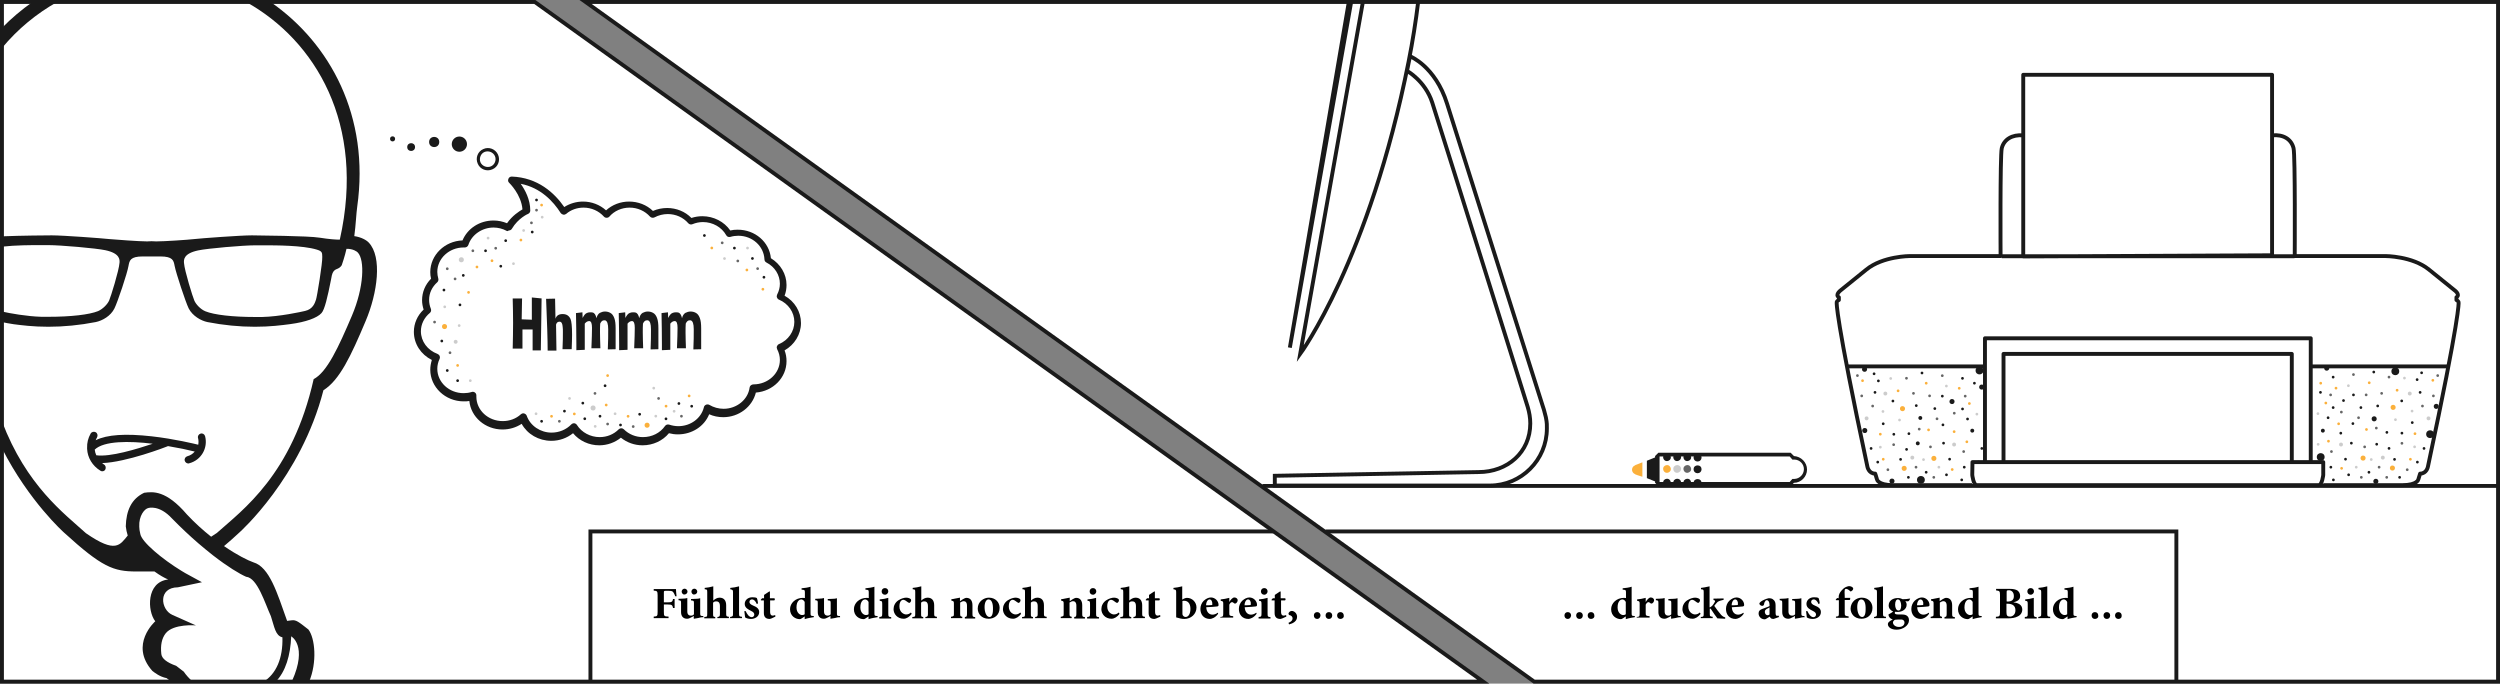 <?xml version="1.0" encoding="utf-8"?>
<!-- Generator: Adobe Illustrator 26.1.0, SVG Export Plug-In . SVG Version: 6.00 Build 0)  -->
<svg version="1.1" id="Ebene_1" xmlns="http://www.w3.org/2000/svg" xmlns:xlink="http://www.w3.org/1999/xlink" x="0px" y="0px"
	 viewBox="0 0 1280 350" style="enable-background:new 0 0 1280 350;" xml:space="preserve">
<rect x="0" y="0" width="1280" height="350" fill="#808080" stroke="none"/>
<style type="text/css">
	.st0{fill:#FFFFFF;stroke:#1A1A1A;stroke-width:2;stroke-miterlimit:10;}
	.st1{fill:#1A1A1A;}
	.st2{fill:#CCCCCC;}
	.st3{fill:#FBB03B;}
	.st4{fill:#666666;}
	.st5{fill:none;stroke:#1A1A1A;stroke-width:2;stroke-linejoin:round;stroke-miterlimit:10;}
	.st6{fill:#FFFFFF;stroke:#1A1A1A;stroke-width:2;stroke-linejoin:round;stroke-miterlimit:10;}
	.st7{fill:none;stroke:#1A1A1A;stroke-width:2;stroke-miterlimit:10;}
	.st8{fill:none;stroke:#1A1A1A;stroke-width:2;stroke-linecap:round;stroke-miterlimit:10;}
</style>
<polygon class="st0" points="1279,349 1279,1 300.8,1 299.8,1 785.5,349 "/>
<polygon class="st0" points="759.4,349 273.8,1 272.4,1 1,1 1,349 "/>
<path class="st1" d="M262,90.4c13.4,0.5,21.9,8.4,26.9,15.6c2.8-1.8,6.2-2.8,9.6-2.8c4.4,0,8.6,1.6,11.8,4.5
	c3.2-2.9,7.4-4.5,11.8-4.5c4.6,0,9,1.7,12.2,4.8c2.3-1,4.8-1.5,7.3-1.5c4.7,0,9.2,1.8,12.4,5.1c1.8-0.6,3.7-0.9,5.6-0.9
	c5.8,0,11.2,2.8,14.3,7.3c1.2-0.3,2.5-0.4,3.8-0.4c8.9,0,16.2,6.3,17,14.6c4.9,3,8,8.1,8,13.7c0,1.9-0.3,3.7-1,5.5
	c5.2,2.9,8.4,8.2,8.4,14s-3.3,11.1-8.4,14c0.7,1.8,1,3.6,1,5.5c0,8.5-6.9,15.4-15.7,16.1c-1.8,7.3-8.7,12.6-16.7,12.6
	c-2.5,0-5-0.5-7.2-1.5c-2.5,6.2-8.8,10.3-16,10.3c-1.6,0-3.1-0.2-4.6-0.6c-3.2,3.9-8.2,6.2-13.5,6.2c-4.1,0-8-1.4-11.1-3.9
	c-3.1,2.5-7,3.9-11.1,3.9c-5.2,0-10.2-2.3-13.4-6.2c-3.1,2.5-7,3.9-11.1,3.9c-6.5,0-12.3-3.4-15.2-8.7c-2.9,1.9-6.3,2.9-9.8,2.9
	c-8.9,0-16.2-6.4-17-14.6c-0.9,0.2-1.9,0.2-2.9,0.2c-9.4,0-17.1-7.3-17.1-16.2c0-1.7,0.3-3.3,0.8-5c-5.6-2.8-9.2-8.2-9.2-14.4
	c0-4.3,1.8-8.4,5-11.4c-0.5-1.6-0.8-3.1-0.8-4.8c0-4.1,1.6-8,4.6-11c-0.3-1.1-0.4-2.3-0.4-3.4c0-8.7,7.4-15.9,16.5-16.2
	c2.6-6.2,8.8-10.2,15.9-10.2c2.4,0,4.7,0.5,6.9,1.4c2.7-3.9,6.2-6.1,7.9-7.1c-0.6-7.6-6.7-13.5-6.8-13.6c-0.6-0.5-0.7-1.3-0.4-2
	C260.5,90.9,261.2,90.4,262,90.4L262,90.4z M259.4,118.2c-2-1.1-4.4-1.7-6.7-1.7c-5.9,0-11.2,3.7-12.9,8.9c-0.3,0.8-1,1.3-1.8,1.3
	h-0.6c-7.4,0-13.5,5.6-13.5,12.5c0,1.1,0.2,2.3,0.5,3.4c0.2,0.7,0,1.4-0.5,1.9c-2.7,2.4-4.2,5.6-4.2,9c0,1.6,0.3,3.1,0.9,4.6
	c0.3,0.8,0.1,1.6-0.5,2.1c-2.9,2.4-4.6,5.8-4.6,9.4c0,5.2,3.4,9.7,8.5,11.6c0.5,0.2,0.9,0.6,1.1,1c0.2,0.5,0.2,1,0,1.5
	c-0.8,1.6-1.2,3.4-1.2,5.1c0,6.9,6,12.5,13.5,12.5c1.4,0,2.8-0.2,4.1-0.6c0.6-0.2,1.2-0.1,1.7,0.3s0.7,0.9,0.7,1.5v0.6
	c0,6.9,6,12.5,13.5,12.5c3.5,0,6.8-1.2,9.3-3.5c0.5-0.4,1.1-0.6,1.7-0.4c0.6,0.2,1.1,0.6,1.3,1.2c1.8,5.1,7,8.6,12.7,8.6
	c3.8,0,7.5-1.5,10.1-4.2c0.4-0.4,0.9-0.6,1.5-0.6c0.6,0.1,1.1,0.4,1.4,0.9c2.4,3.8,6.9,6.2,11.6,6.2c3.8,0,7.2-1.4,9.8-4
	c0.7-0.7,1.9-0.7,2.6,0c2.6,2.6,6.1,4,9.8,4c4.6,0,8.8-2.1,11.3-5.7c0.5-0.7,1.3-0.9,2.1-0.7c1.5,0.5,3.1,0.8,4.7,0.8
	c6.3,0,11.7-4,13.1-9.7c0.1-0.6,0.5-1,1.1-1.3c0.5-0.2,1.2-0.2,1.7,0.1c2.2,1.3,4.7,2,7.3,2c6.7,0,12.5-4.7,13.3-10.9
	c0.1-0.9,1-1.6,2-1.6c7.4,0,13.5-5.6,13.5-12.5c0-1.9-0.5-3.8-1.4-5.5c-0.2-0.5-0.3-1-0.1-1.5c0.2-0.5,0.5-0.9,1-1.1
	c4.8-2,7.9-6.5,7.9-11.4s-3.1-9.4-7.9-11.4c-0.5-0.2-0.8-0.6-1-1.1s-0.1-1,0.1-1.5c0.9-1.7,1.4-3.6,1.4-5.5c0-4.5-2.6-8.7-6.9-10.9
	c-0.6-0.3-1-0.9-1-1.6c-0.3-6.8-6.2-12.1-13.4-12.1c-1.4,0-2.8,0.2-4.1,0.6c-0.8,0.2-1.7-0.1-2.1-0.9c-2.3-4.1-6.9-6.7-11.9-6.7
	c-1.9,0-3.7,0.4-5.4,1.1c-0.7,0.3-1.6,0.1-2.1-0.5c-2.6-3-6.4-4.7-10.5-4.7c-2.4,0-4.7,0.6-6.8,1.7c-0.8,0.4-1.7,0.2-2.3-0.4
	c-2.6-2.9-6.4-4.6-10.4-4.6c-4.1,0-7.9,1.7-10.4,4.6c-0.7,0.8-2.1,0.8-2.8,0c-2.6-2.9-6.4-4.6-10.4-4.6c-3.3,0-6.5,1.1-8.9,3.2
	c-0.4,0.3-0.9,0.5-1.5,0.4c-0.5-0.1-1-0.4-1.3-0.8c-3.8-6-10.3-13-20.5-15c2.2,3.1,4.9,8,4.9,13.7c0,0.7-0.4,1.4-1.1,1.7
	c-0.1,0-5.1,2.2-8.3,7.6c-0.3,0.6-1,0.9-1.6,0.9C259.9,118.4,259.6,118.4,259.4,118.2L259.4,118.2z M255,79.2c1.3,2.9,0,6.3-2.9,7.5
	c-2.9,1.3-6.3,0-7.5-2.9c-1.3-2.9,0-6.3,2.9-7.5C250.3,75,253.7,76.3,255,79.2z M253.4,79.9c-0.9-2-3.3-2.9-5.3-2.1
	s-2.9,3.3-2.1,5.3c0.9,2,3.3,2.9,5.3,2.1S254.3,81.9,253.4,79.9z"/>
<circle class="st1" cx="235.2" cy="73.8" r="3.9"/>
<circle class="st1" cx="222.3" cy="72.7" r="2.6"/>
<circle class="st1" cx="210.5" cy="75.3" r="2"/>
<circle class="st1" cx="201" cy="71.1" r="1.3"/>
<circle class="st1" cx="234.3" cy="194.9" r="0.7"/>
<path class="st1" d="M256.4,135.6c0.4,0,0.7,0.3,0.7,0.7s-0.3,0.7-0.7,0.7s-0.7-0.3-0.7-0.7S256,135.6,256.4,135.6z"/>
<circle class="st1" cx="272.5" cy="118.8" r="0.7"/>
<circle class="st1" cx="274.7" cy="102.4" r="0.7"/>
<circle class="st1" cx="226.2" cy="174.6" r="0.7"/>
<circle class="st1" cx="235.5" cy="156.1" r="0.7"/>
<circle class="st1" cx="229" cy="189.7" r="0.7"/>
<circle class="st1" cx="237.2" cy="141" r="0.7"/>
<ellipse transform="matrix(3.699880e-03 -1 1 3.699880e-03 134.654 381.666)" class="st1" cx="258.9" cy="123.3" rx="0.7" ry="0.7"/>
<circle class="st1" cx="248.6" cy="128.4" r="0.7"/>
<circle class="st1" cx="227.3" cy="148.5" r="0.7"/>
<circle class="st1" cx="327.5" cy="212.1" r="0.7"/>
<circle class="st1" cx="298.4" cy="206.4" r="0.7"/>
<circle class="st1" cx="289" cy="210.5" r="0.7"/>
<circle class="st1" cx="309.8" cy="197.5" r="0.7"/>
<circle class="st1" cx="277.3" cy="215.7" r="0.7"/>
<circle class="st1" cx="299.4" cy="214.4" r="0.7"/>
<circle class="st1" cx="347.6" cy="206.6" r="0.7"/>
<circle class="st1" cx="307.2" cy="213.1" r="0.7"/>
<circle class="st1" cx="317.7" cy="217.6" r="0.7"/>
<ellipse transform="matrix(8.934648e-02 -0.996 0.996 8.934648e-02 96.978 534.923)" class="st1" cx="341" cy="214.4" rx="0.7" ry="0.7"/>
<ellipse transform="matrix(8.934651e-02 -0.996 0.996 8.934651e-02 115.331 542.188)" class="st1" cx="354.2" cy="208" rx="0.7" ry="0.7"/>
<ellipse transform="matrix(0.341 -0.94 0.94 0.341 129.499 449.405)" class="st1" cx="385.3" cy="132.3" rx="0.7" ry="0.7"/>
<ellipse transform="matrix(0.333 -0.943 0.943 0.333 130.921 439.359)" class="st1" cx="376.1" cy="127.1" rx="0.7" ry="0.7"/>
<ellipse transform="matrix(0.333 -0.943 0.943 0.333 126.722 420.528)" class="st1" cx="360.7" cy="120.7" rx="0.7" ry="0.7"/>
<ellipse transform="matrix(0.333 -0.943 0.943 0.333 126.868 463.531)" class="st1" cx="391.2" cy="142.1" rx="0.7" ry="0.7"/>
<g>
	<circle class="st2" cx="235.1" cy="166.7" r="0.7"/>
	<circle class="st2" cx="240.8" cy="194.9" r="0.7"/>
	<circle class="st2" cx="262.9" cy="135" r="0.7"/>
	<circle class="st2" cx="236.2" cy="133" r="1.3"/>
	<circle class="st2" cx="249.9" cy="121.9" r="0.7"/>
	<circle class="st2" cx="268.1" cy="118" r="0.7"/>
	<circle class="st2" cx="227.7" cy="157.1" r="0.7"/>
	<circle class="st2" cx="233.3" cy="175" r="1"/>
	<circle class="st2" cx="277.6" cy="111.2" r="0.7"/>
	<circle class="st2" cx="291.6" cy="204" r="0.7"/>
	
		<ellipse transform="matrix(8.934644e-02 -0.996 0.996 8.934644e-02 104.56 535.473)" class="st2" cx="345.1" cy="210.6" rx="0.7" ry="0.7"/>
	
		<ellipse transform="matrix(8.934649e-02 -0.996 0.996 8.934649e-02 93.509 528.491)" class="st2" cx="335.8" cy="213.1" rx="0.7" ry="0.7"/>
	
		<ellipse transform="matrix(8.934645e-02 -0.996 0.996 8.934645e-02 106.809 514.324)" class="st2" cx="334.7" cy="198.8" rx="0.7" ry="0.7"/>
	
		<ellipse transform="matrix(8.934639e-02 -0.996 0.996 8.934639e-02 38.981 466.319)" class="st2" cx="274.5" cy="211.8" rx="0.7" ry="0.7"/>
	
		<ellipse transform="matrix(1.695631e-02 -1 1 1.695631e-02 89.606 508.941)" class="st2" cx="303.6" cy="208.9" rx="1.3" ry="1.3"/>
	
		<ellipse transform="matrix(8.934640e-02 -0.996 0.996 8.934640e-02 75.742 506.549)" class="st2" cx="314.9" cy="211.9" rx="0.7" ry="0.7"/>
	
		<ellipse transform="matrix(8.934651e-02 -0.996 0.996 8.934651e-02 60.086 502.282)" class="st2" cx="304.7" cy="218.3" rx="0.7" ry="0.7"/>
	
		<ellipse transform="matrix(0.333 -0.943 0.943 0.333 135.403 445.663)" class="st2" cx="382.8" cy="127.1" rx="0.7" ry="0.7"/>
	<ellipse transform="matrix(0.333 -0.943 0.943 0.333 122.453 438.106)" class="st2" cx="371" cy="132.5" rx="0.7" ry="0.7"/>
</g>
<g>
	
		<ellipse transform="matrix(1 -3.649922e-03 3.649922e-03 1 -0.447 0.974)" class="st3" cx="266.7" cy="122.9" rx="0.7" ry="0.7"/>
	<circle class="st3" cx="227.6" cy="167.2" r="1.3"/>
	<circle class="st3" cx="251.9" cy="133.5" r="0.7"/>
	<circle class="st3" cx="239.9" cy="149.7" r="0.7"/>
	<circle class="st3" cx="244.2" cy="136.7" r="0.7"/>
	<circle class="st3" cx="234.3" cy="187.1" r="0.7"/>
	<circle class="st3" cx="277.3" cy="105" r="0.7"/>
	
		<ellipse transform="matrix(5.479682e-03 -1 1 5.479682e-03 67.741 494.374)" class="st3" cx="282.4" cy="213.1" rx="0.7" ry="0.7"/>
	
		<ellipse transform="matrix(5.479596e-03 -1 1 5.479596e-03 131.255 547.806)" class="st3" cx="341" cy="207.9" rx="0.7" ry="0.7"/>
	
		<ellipse transform="matrix(5.479563e-03 -1 1 5.479563e-03 106.618 533.573)" class="st3" cx="321.6" cy="213.2" rx="0.7" ry="0.7"/>
	<circle class="st3" cx="311.1" cy="192.3" r="0.7"/>
	
		<ellipse transform="matrix(0.51 -0.86 0.86 0.51 -26.113 368.64)" class="st3" cx="310.4" cy="207.2" rx="0.7" ry="0.7"/>
	
		<ellipse transform="matrix(8.934641e-02 -0.996 0.996 8.934641e-02 56.735 485.818)" class="st3" cx="294" cy="211.9" rx="0.7" ry="0.7"/>
	
		<ellipse transform="matrix(0.333 -0.943 0.943 0.333 123.206 428.363)" class="st3" cx="364.5" cy="127.1" rx="0.7" ry="0.7"/>
	
		<ellipse transform="matrix(0.978 -0.211 0.211 0.978 -20.55 83.715)" class="st3" cx="382.2" cy="138.2" rx="0.7" ry="0.7"/>
	
		<ellipse transform="matrix(0.388 -0.922 0.922 0.388 102.403 450.719)" class="st3" cx="390.6" cy="148.2" rx="0.7" ry="0.7"/>
	
		<ellipse transform="matrix(8.934642e-02 -0.996 0.996 8.934642e-02 119.431 535.984)" class="st3" cx="352.8" cy="202.7" rx="0.7" ry="0.7"/>
	
		<ellipse transform="matrix(1 -9.627737e-03 9.627737e-03 1 -2.081 3.2)" class="st3" cx="331.3" cy="217.7" rx="1.3" ry="1.3"/>
</g>
<g>
	
		<ellipse transform="matrix(1 -1.439837e-02 1.439837e-02 1 -2.868 4.407)" class="st4" cx="304.6" cy="201.4" rx="0.7" ry="0.7"/>
	<circle class="st4" cx="286.4" cy="215.7" r="0.7"/>
	<circle class="st4" cx="311.1" cy="217.1" r="0.7"/>
	<circle class="st4" cx="324.2" cy="218.4" r="0.7"/>
	<circle class="st4" cx="348.9" cy="213.1" r="0.7"/>
	<circle class="st4" cx="337.2" cy="204" r="0.7"/>
	
		<ellipse transform="matrix(0.333 -0.943 0.943 0.333 125.867 445.359)" class="st4" cx="377.8" cy="133.7" rx="0.7" ry="0.7"/>
	<ellipse transform="matrix(0.333 -0.943 0.943 0.333 128.947 457.6)" class="st4" cx="388" cy="137.6" rx="0.7" ry="0.7"/>
	
		<ellipse transform="matrix(0.333 -0.943 0.943 0.333 129.281 431.724)" class="st4" cx="369.9" cy="124.4" rx="0.7" ry="0.7"/>
	<circle class="st4" cx="274.7" cy="107.6" r="0.7"/>
	<circle class="st4" cx="272.1" cy="114.1" r="0.7"/>
	<circle class="st4" cx="253.8" cy="127.1" r="0.7"/>
	<circle class="st4" cx="233" cy="142.8" r="0.7"/>
	<circle class="st4" cx="222.5" cy="164.9" r="0.7"/>
	<circle class="st4" cx="230.4" cy="180.6" r="0.7"/>
	<circle class="st4" cx="242.1" cy="128.4" r="0.7"/>
	<circle class="st4" cx="229" cy="137.6" r="0.7"/>
</g>
<g>
	<path class="st5" d="M1183.1,236.6v-63.4h-166.8v63.4 M945.9,187.6h70.3 M1183.4,187.6h70.3"/>
	<path class="st5" d="M1173.4,236.6v-55.4h-147.6v55.5 M1024.9,131.2h149.9 M1163.3,69.3v61.4l-127.4,0.6v-62 M1163.3,69.3v-31
		h-127.4v31 M1189.5,248.4h40.5c7.8,0,8.2-3,8.2-3c0.6-1.8,0.9-2.9,0.9-2.9c3.4,0,4-3.6,4-3.6c16.6-78,15.7-83.9,15.7-83.9
		c0.1-0.8-1.1-1.4-1.1-1.4v-1.4c2.2-1.4-1.1-3.7-1.1-3.7l-13-10.5c-8.5-6.9-22.3-6.9-22.3-6.9h-46.4c0,0,0.3-51.4-0.6-55.2
		c-1.1-4.6-5.2-7.2-11-6.6 M1035.9,69.3c-5.7-0.5-9.9,2.1-11,6.6c-0.9,3.8-0.6,55.2-0.6,55.2h-46.4c0,0-13.8,0-22.3,6.9l-13,10.5
		c0,0-3.3,2.4-1.1,3.7v1.4c0,0-1.3,0.6-1.1,1.4c0,0-0.9,5.9,15.7,83.9c0,0,0.6,3.6,4,3.6c0,0,0.4,1.1,0.9,2.9c0,0,0.4,3,8.2,3h40.5"
		/>
	<g>
		
			<ellipse transform="matrix(9.886853e-02 -0.995 0.995 9.886853e-02 662.476 1161.531)" class="st2" cx="972.6" cy="215" rx="0.7" ry="0.7"/>
		
			<ellipse transform="matrix(9.886853e-02 -0.995 0.995 9.886853e-02 701.504 1169.746)" class="st2" cx="996.6" cy="197.5" rx="0.7" ry="0.7"/>
		
			<ellipse transform="matrix(9.886850e-02 -0.995 0.995 9.886850e-02 701.246 1198.231)" class="st2" cx="1012.2" cy="211.9" rx="0.7" ry="0.7"/>
		
			<ellipse transform="matrix(9.886834e-02 -0.995 0.995 9.886834e-02 659.303 1149.144)" class="st2" cx="964.1" cy="210.5" rx="0.7" ry="0.7"/>
		
			<ellipse transform="matrix(9.886861e-02 -0.995 0.995 9.886861e-02 679.609 1137.791)" class="st2" cx="968" cy="193.7" rx="0.7" ry="0.7"/>
		
			<ellipse transform="matrix(9.886850e-02 -0.995 0.995 9.886850e-02 639.897 1164.321)" class="st2" cx="962.8" cy="228.8" rx="0.7" ry="0.7"/>
		
			<ellipse transform="matrix(9.886850e-02 -0.995 0.995 9.886850e-02 653.451 1191.95)" class="st2" cx="984.8" cy="235.2" rx="0.7" ry="0.7"/>
		<circle class="st2" cx="955.7" cy="214.2" r="1"/>
		
			<ellipse transform="matrix(0.133 -0.991 0.991 0.133 637.446 1146.47)" class="st3" cx="973.8" cy="209" rx="1.3" ry="1.3"/>
		
			<ellipse transform="matrix(0.999 -4.522476e-02 4.522476e-02 0.999 -8.944 44.881)" class="st3" cx="987.4" cy="220.1" rx="0.7" ry="0.7"/>
		
			<ellipse transform="matrix(0.999 -4.522485e-02 4.522485e-02 0.999 -7.965 45.569)" class="st3" cx="1003.1" cy="198.8" rx="0.7" ry="0.7"/>
		
			<ellipse transform="matrix(0.999 -4.522470e-02 4.522470e-02 0.999 -8.971 45.474)" class="st3" cx="1000.5" cy="221" rx="0.7" ry="0.7"/>
		
			<ellipse transform="matrix(0.999 -4.522478e-02 4.522478e-02 0.999 -9.2 45.774)" class="st3" cx="1007" cy="226.2" rx="0.7" ry="0.7"/>
		
			<ellipse transform="matrix(0.999 -4.522472e-02 4.522472e-02 0.999 -8.312 45.812)" class="st3" cx="1008.3" cy="206.6" rx="0.7" ry="0.7"/>
		
			<ellipse transform="matrix(0.999 -4.522476e-02 4.522476e-02 0.999 -9.069 43.766)" class="st3" cx="962.7" cy="222.3" rx="0.7" ry="0.7"/>
		<circle class="st1" cx="983.2" cy="214" r="1"/>
		<circle class="st1" cx="981.9" cy="227" r="1"/>
		
			<ellipse transform="matrix(0.132 -0.991 0.991 0.132 645.972 1152.755)" class="st1" cx="981.3" cy="207.5" rx="0.7" ry="0.7"/>
		
			<ellipse transform="matrix(0.133 -0.991 0.991 0.133 651.895 1162.799)" class="st1" cx="990.3" cy="208.9" rx="0.7" ry="0.7"/>
		
			<ellipse transform="matrix(0.133 -0.991 0.991 0.133 661.48 1161.027)" class="st1" cx="994.1" cy="202.6" rx="0.7" ry="0.7"/>
		
			<ellipse transform="matrix(0.133 -0.991 0.991 0.133 679.548 1163.349)" class="st1" cx="1004.4" cy="193.4" rx="0.7" ry="0.7"/>
		
			<ellipse transform="matrix(0.133 -0.991 0.991 0.133 640.921 1121.869)" class="st1" cx="961.4" cy="194.7" rx="0.7" ry="0.7"/>
		
			<ellipse transform="matrix(0.133 -0.991 0.991 0.133 664.246 1140.454)" class="st1" cx="983.7" cy="190.7" rx="0.7" ry="0.7"/>
		
			<ellipse transform="matrix(0.133 -0.991 0.991 0.133 618.554 1166.525)" class="st1" cx="975.8" cy="229.9" rx="0.7" ry="0.7"/>
		
			<ellipse transform="matrix(0.133 -0.991 0.991 0.133 621.261 1143.373)" class="st1" cx="963.9" cy="216.7" rx="0.7" ry="0.7"/>
		
			<ellipse transform="matrix(0.133 -0.991 0.991 0.133 627.613 1160.743)" class="st1" cx="977" cy="221.8" rx="0.7" ry="0.7"/>
		
			<ellipse transform="matrix(0.133 -0.991 0.991 0.133 620.632 1153.29)" class="st1" cx="969.2" cy="222.1" rx="0.7" ry="0.7"/>
		
			<ellipse transform="matrix(7.505935e-02 -0.997 0.997 7.505935e-02 691.941 1156.229)" class="st1" cx="969.2" cy="205.1" rx="0.7" ry="0.7"/>
		
			<ellipse transform="matrix(0.133 -0.991 0.991 0.133 663.097 1168.395)" class="st1" cx="999.1" cy="205.3" rx="1.3" ry="1.3"/>
		
			<ellipse transform="matrix(0.133 -0.991 0.991 0.133 683.613 1177.035)" class="st1" cx="1014.3" cy="197.9" rx="1.3" ry="1.3"/>
		
			<ellipse transform="matrix(0.133 -0.991 0.991 0.133 609.612 1136.951)" class="st1" cx="954.4" cy="220.2" rx="1.3" ry="1.3"/>
		
			<ellipse transform="matrix(0.133 -0.991 0.991 0.133 640.531 1109.655)" class="st1" cx="954.3" cy="188.9" rx="1.3" ry="1.3"/>
		
			<ellipse transform="matrix(0.133 -0.991 0.991 0.133 647.188 1174.077)" class="st1" cx="994.4" cy="217.3" rx="0.7" ry="0.7"/>
		
			<ellipse transform="matrix(0.133 -0.991 0.991 0.133 664.013 1176.937)" class="st1" cx="1004.4" cy="209.1" rx="0.7" ry="0.7"/>
		
			<ellipse transform="matrix(0.133 -0.991 0.991 0.133 661.08 1183.957)" class="st1" cx="1007" cy="214.3" rx="0.7" ry="0.7"/>
		
			<ellipse transform="matrix(0.133 -0.991 0.991 0.133 658.15 1174.755)" class="st4" cx="1000.3" cy="211.3" rx="0.7" ry="0.7"/>
		
			<ellipse transform="matrix(0.133 -0.991 0.991 0.133 655.926 1154.454)" class="st4" cx="987.6" cy="202.5" rx="0.7" ry="0.7"/>
		
			<ellipse transform="matrix(0.133 -0.991 0.991 0.133 671.642 1172.626)" class="st4" cx="1005.8" cy="202.6" rx="0.7" ry="0.7"/>
		
			<ellipse transform="matrix(0.133 -0.991 0.991 0.133 671.866 1151.956)" class="st4" cx="994.1" cy="192.1" rx="0.7" ry="0.7"/>
		
			<ellipse transform="matrix(0.133 -0.991 0.991 0.133 615.297 1157.908)" class="st4" cx="969.2" cy="227.4" rx="0.7" ry="0.7"/>
		
			<ellipse transform="matrix(0.133 -0.991 0.991 0.133 634.473 1163.975)" class="st4" cx="982.3" cy="219.5" rx="0.7" ry="0.7"/>
		
			<ellipse transform="matrix(0.133 -0.991 0.991 0.133 647.626 1168.42)" class="st4" cx="991.4" cy="214.2" rx="0.7" ry="0.7"/>
		
			<ellipse transform="matrix(0.133 -0.991 0.991 0.133 654.678 1134.961)" class="st4" cx="975.8" cy="193.4" rx="0.7" ry="0.7"/>
		<circle class="st2" cx="1000.5" cy="227.6" r="1"/>
		
			<ellipse transform="matrix(0.995 -0.104 0.104 0.995 -19.638 102.449)" class="st3" cx="974.5" cy="239.9" rx="1.3" ry="1.3"/>
		
			<ellipse transform="matrix(0.476 -0.879 0.879 0.476 298.457 971.241)" class="st3" cx="964.7" cy="235" rx="0.7" ry="0.7"/>
		
			<ellipse transform="matrix(0.455 -0.89 0.89 0.455 331.202 1020.886)" class="st3" cx="999.6" cy="239.9" rx="0.7" ry="0.7"/>
		
			<ellipse transform="matrix(0.995 -0.104 0.104 0.995 -19.026 103.999)" class="st3" cx="989.7" cy="234.8" rx="1.3" ry="1.3"/>
		<circle class="st1" cx="958" cy="229.6" r="0.7"/>
		<circle class="st1" cx="973.1" cy="235.2" r="0.7"/>
		
			<ellipse transform="matrix(1.949483e-02 -1 1 1.949483e-02 755.844 1245.442)" class="st1" cx="1012.9" cy="237.4" rx="1.3" ry="1.3"/>
		
			<ellipse transform="matrix(1.949485e-02 -1 1 1.949485e-02 703.312 1210.12)" class="st1" cx="968.6" cy="246.5" rx="1.3" ry="1.3"/>
		<circle class="st1" cx="1009.8" cy="220.5" r="1"/>
		<circle class="st1" cx="1014.7" cy="229.6" r="0.7"/>
		<circle class="st1" cx="995.1" cy="226.9" r="0.7"/>
		<circle class="st1" cx="1010.9" cy="196.2" r="0.7"/>
		<circle class="st1" cx="998.2" cy="235.1" r="0.7"/>
		<circle class="st1" cx="1005.7" cy="239.2" r="0.7"/>
		<circle class="st1" cx="977.1" cy="244.4" r="0.7"/>
		<circle class="st1" cx="961.4" cy="236.6" r="0.7"/>
		<circle class="st2" cx="992.7" cy="239.2" r="0.7"/>
		<circle class="st1" cx="986.2" cy="241.8" r="0.7"/>
		<circle class="st1" cx="1004.4" cy="245.7" r="0.7"/>
		<circle class="st1" cx="996.6" cy="243.1" r="0.7"/>
		<circle class="st2" cx="979.1" cy="234.3" r="1"/>
		<circle class="st4" cx="1005.4" cy="231.2" r="0.7"/>
		<circle class="st4" cx="988.4" cy="228.8" r="0.7"/>
		
			<ellipse transform="matrix(0.999 -4.522484e-02 4.522484e-02 0.999 -7.839 43.327)" class="st3" cx="953.6" cy="194.9" rx="0.7" ry="0.7"/>
		
			<ellipse transform="matrix(0.999 -4.522472e-02 4.522472e-02 0.999 -8.055 44.155)" class="st3" cx="971.8" cy="200.1" rx="0.7" ry="0.7"/>
		
			<ellipse transform="matrix(0.999 -4.522476e-02 4.522476e-02 0.999 -7.864 44.802)" class="st3" cx="986.2" cy="196.2" rx="0.7" ry="0.7"/>
		
			<ellipse transform="matrix(0.133 -0.991 0.991 0.133 642.576 1116.529)" class="st1" cx="959.2" cy="191.1" rx="0.7" ry="0.7"/>
		<circle class="st2" cx="965.3" cy="201.5" r="1"/>
		<circle class="st1" cx="960" cy="200.9" r="0.7"/>
		<circle class="st4" cx="979.7" cy="201.4" r="0.7"/>
		<circle class="st4" cx="958.8" cy="207.9" r="0.7"/>
		<circle class="st4" cx="953.2" cy="202.7" r="0.7"/>
		<circle class="st4" cx="951" cy="192.3" r="0.7"/>
		<circle class="st4" cx="966.6" cy="240.5" r="0.7"/>
		<circle class="st4" cx="990.1" cy="244.4" r="0.7"/>
		<circle class="st4" cx="981" cy="239.2" r="0.7"/>
		<circle class="st1" cx="983.5" cy="245.7" r="2"/>
		<circle class="st1" cx="1013.5" cy="189.7" r="2"/>
		
			<ellipse transform="matrix(0.995 -9.886838e-02 9.886838e-02 0.995 -15.237 122.325)" class="st2" cx="1226.6" cy="214.9" rx="0.7" ry="0.7"/>
		
			<ellipse transform="matrix(0.995 -9.886843e-02 9.886843e-02 0.995 -13.635 119.857)" class="st2" cx="1202.5" cy="197.5" rx="0.7" ry="0.7"/>
		
			<ellipse transform="matrix(0.995 -9.886838e-02 9.886838e-02 0.995 -15.125 118.385)" class="st2" cx="1186.9" cy="211.8" rx="0.7" ry="0.7"/>
		
			<ellipse transform="matrix(0.995 -9.886838e-02 9.886838e-02 0.995 -14.76 123.144)" class="st2" cx="1235.1" cy="210.5" rx="0.7" ry="0.7"/>
		
			<ellipse transform="matrix(0.995 -9.886838e-02 9.886838e-02 0.995 -13.109 122.675)" class="st2" cx="1231.2" cy="193.6" rx="0.7" ry="0.7"/>
		
			<ellipse transform="matrix(0.995 -9.886838e-02 9.886838e-02 0.995 -16.563 123.362)" class="st2" cx="1236.4" cy="228.8" rx="0.7" ry="0.7"/>
		
			<ellipse transform="matrix(0.995 -9.886838e-02 9.886838e-02 0.995 -17.315 121.199)" class="st2" cx="1214.2" cy="235.3" rx="0.7" ry="0.7"/>
		<circle class="st2" cx="1243.4" cy="214.2" r="1"/>
		
			<ellipse transform="matrix(0.991 -0.133 0.133 0.991 -16.906 164.334)" class="st3" cx="1225.4" cy="209.1" rx="1.3" ry="1.3"/>
		
			<ellipse transform="matrix(4.522473e-02 -0.999 0.999 4.522473e-02 937.157 1420.441)" class="st3" cx="1211.7" cy="219.9" rx="0.7" ry="0.7"/>
		
			<ellipse transform="matrix(4.522472e-02 -0.999 0.999 4.522472e-02 943.447 1384.551)" class="st3" cx="1196" cy="198.7" rx="0.7" ry="0.7"/>
		
			<ellipse transform="matrix(4.522473e-02 -0.999 0.999 4.522473e-02 926.455 1403.275)" class="st3" cx="1197.3" cy="217" rx="0.7" ry="0.7"/>
		
			<ellipse transform="matrix(4.522469e-02 -0.999 0.999 4.522469e-02 912.587 1406.68)" class="st3" cx="1192.2" cy="225.9" rx="0.7" ry="0.7"/>
		
			<ellipse transform="matrix(4.522477e-02 -0.999 0.999 4.522477e-02 930.779 1386.627)" class="st3" cx="1190.8" cy="206.4" rx="0.7" ry="0.7"/>
		
			<ellipse transform="matrix(4.522472e-02 -0.999 0.999 4.522472e-02 958.675 1447.268)" class="st3" cx="1236.5" cy="222.1" rx="0.7" ry="0.7"/>
		
			<ellipse transform="matrix(0.991 -0.132 0.132 0.991 -17.629 162.869)" class="st1" cx="1215.9" cy="214" rx="1.3" ry="1.3"/>
		
			<ellipse transform="matrix(0.991 -0.132 0.132 0.991 -19.339 163.156)" class="st1" cx="1217.2" cy="227" rx="0.7" ry="0.7"/>
		
			<ellipse transform="matrix(0.991 -0.132 0.132 0.991 -16.74 163.049)" class="st1" cx="1217.7" cy="207.4" rx="0.7" ry="0.7"/>
		
			<ellipse transform="matrix(0.991 -0.133 0.133 0.991 -17.065 162.147)" class="st1" cx="1208.9" cy="209.2" rx="0.7" ry="0.7"/>
		
			<ellipse transform="matrix(0.991 -0.133 0.133 0.991 -16.237 161.586)" class="st1" cx="1205.1" cy="202.7" rx="0.7" ry="0.7"/>
		
			<ellipse transform="matrix(0.991 -0.133 0.133 0.991 -15.122 160.127)" class="st1" cx="1194.7" cy="193.6" rx="0.7" ry="0.7"/>
		
			<ellipse transform="matrix(0.991 -0.133 0.133 0.991 -14.915 165.84)" class="st1" cx="1237.7" cy="194.9" rx="0.7" ry="0.7"/>
		
			<ellipse transform="matrix(0.991 -0.133 0.133 0.991 -14.594 162.862)" class="st1" cx="1215.5" cy="191" rx="0.7" ry="0.7"/>
		
			<ellipse transform="matrix(0.991 -0.133 0.133 0.991 -19.709 164.241)" class="st1" cx="1223.3" cy="230.1" rx="0.7" ry="0.7"/>
		
			<ellipse transform="matrix(0.991 -0.133 0.133 0.991 -17.854 165.703)" class="st1" cx="1235.2" cy="216.9" rx="0.7" ry="0.7"/>
		
			<ellipse transform="matrix(0.991 -0.133 0.133 0.991 -18.632 164.023)" class="st1" cx="1222.2" cy="221.9" rx="0.7" ry="0.7"/>
		
			<ellipse transform="matrix(0.991 -0.133 0.133 0.991 -18.617 165.048)" class="st1" cx="1229.9" cy="222.3" rx="0.7" ry="0.7"/>
		
			<ellipse transform="matrix(0.997 -7.504235e-02 7.504235e-02 0.997 -11.939 92.875)" class="st1" cx="1229.9" cy="205.3" rx="0.7" ry="0.7"/>
		
			<ellipse transform="matrix(0.991 -0.133 0.133 0.991 -16.666 160.935)" class="st1" cx="1200" cy="205.6" rx="0.7" ry="0.7"/>
		
			<ellipse transform="matrix(0.991 -0.133 0.133 0.991 -16.645 167.261)" class="st1" cx="1247.5" cy="208.6" rx="1.3" ry="1.3"/>
		
			<ellipse transform="matrix(0.991 -0.133 0.133 0.991 -14.541 159.649)" class="st1" cx="1191.4" cy="189" rx="1.3" ry="1.3"/>
		
			<ellipse transform="matrix(0.991 -0.133 0.133 0.991 -18.189 161.676)" class="st1" cx="1204.8" cy="217.4" rx="0.7" ry="0.7"/>
		
			<ellipse transform="matrix(0.991 -0.133 0.133 0.991 -17.191 160.264)" class="st1" cx="1194.7" cy="209.2" rx="0.7" ry="0.7"/>
		
			<ellipse transform="matrix(0.991 -0.133 0.133 0.991 -17.903 159.966)" class="st1" cx="1192.1" cy="214.4" rx="0.7" ry="0.7"/>
		
			<ellipse transform="matrix(0.991 -0.133 0.133 0.991 -16.214 159.334)" class="st1" cx="1188.2" cy="201.4" rx="0.7" ry="0.7"/>
		
			<ellipse transform="matrix(0.991 -0.133 0.133 0.991 -18.893 160.897)" class="st1" cx="1198.6" cy="222.3" rx="0.7" ry="0.7"/>
		
			<ellipse transform="matrix(0.991 -0.133 0.133 0.991 -17.459 160.842)" class="st4" cx="1198.9" cy="211.5" rx="0.7" ry="0.7"/>
		
			<ellipse transform="matrix(0.991 -0.133 0.133 0.991 -16.18 162.448)" class="st4" cx="1211.6" cy="202.7" rx="0.7" ry="0.7"/>
		
			<ellipse transform="matrix(0.991 -0.133 0.133 0.991 -16.34 160.035)" class="st4" cx="1193.4" cy="202.7" rx="0.7" ry="0.7"/>
		
			<ellipse transform="matrix(0.991 -0.133 0.133 0.991 -14.858 161.494)" class="st4" cx="1205.1" cy="192.3" rx="0.7" ry="0.7"/>
		
			<ellipse transform="matrix(0.991 -0.133 0.133 0.991 -19.306 165.094)" class="st4" cx="1229.9" cy="227.5" rx="0.7" ry="0.7"/>
		
			<ellipse transform="matrix(0.991 -0.133 0.133 0.991 -18.388 163.288)" class="st4" cx="1216.8" cy="219.7" rx="0.7" ry="0.7"/>
		
			<ellipse transform="matrix(0.991 -0.133 0.133 0.991 -17.765 162.034)" class="st4" cx="1207.7" cy="214.4" rx="0.7" ry="0.7"/>
		
			<ellipse transform="matrix(0.991 -0.133 0.133 0.991 -14.87 163.919)" class="st4" cx="1223.3" cy="193.6" rx="0.7" ry="0.7"/>
		<circle class="st2" cx="1198.6" cy="227.6" r="1"/>
		
			<ellipse transform="matrix(0.104 -0.995 0.995 0.104 858.775 1433.058)" class="st3" cx="1224.5" cy="240" rx="1.3" ry="1.3"/>
		
			<ellipse transform="matrix(0.879 -0.476 0.476 0.879 37.285 616.463)" class="st3" cx="1234.5" cy="234.7" rx="0.7" ry="0.7"/>
		
			<ellipse transform="matrix(0.89 -0.455 0.455 0.89 22.199 572.043)" class="st3" cx="1199.5" cy="239.9" rx="0.7" ry="0.7"/>
		
			<ellipse transform="matrix(0.104 -0.995 0.995 0.104 850.385 1413.468)" class="st3" cx="1209.4" cy="234.9" rx="1.3" ry="1.3"/>
		<circle class="st1" cx="1241.1" cy="229.6" r="0.7"/>
		<circle class="st1" cx="1226" cy="235.2" r="0.7"/>
		<circle class="st1" cx="1188.2" cy="234" r="2"/>
		
			<ellipse transform="matrix(1 -1.949488e-02 1.949488e-02 1 -4.572 23.756)" class="st1" cx="1216.2" cy="246.4" rx="1.3" ry="1.3"/>
		<circle class="st1" cx="1189.3" cy="220.5" r="1"/>
		<circle class="st1" cx="1203.9" cy="226.9" r="0.7"/>
		<circle class="st3" cx="1188.2" cy="196.2" r="0.7"/>
		<circle class="st1" cx="1200.9" cy="235.1" r="0.7"/>
		<circle class="st1" cx="1193.4" cy="239.2" r="0.7"/>
		<circle class="st1" cx="1228.6" cy="244.4" r="0.7"/>
		<circle class="st1" cx="1237.7" cy="236.6" r="0.7"/>
		<circle class="st2" cx="1206.4" cy="239.2" r="0.7"/>
		<circle class="st2" cx="1186.9" cy="227.5" r="0.7"/>
		<circle class="st1" cx="1212.9" cy="241.8" r="0.7"/>
		<circle class="st1" cx="1194.7" cy="245.7" r="0.7"/>
		<circle class="st1" cx="1202.5" cy="243.1" r="0.7"/>
		<circle class="st2" cx="1220" cy="234.3" r="1"/>
		<circle class="st4" cx="1193.7" cy="231.2" r="0.7"/>
		<circle class="st4" cx="1210.7" cy="228.8" r="0.7"/>
		
			<ellipse transform="matrix(4.522474e-02 -0.999 0.999 4.522474e-02 994.771 1430.263)" class="st3" cx="1245.6" cy="194.7" rx="0.7" ry="0.7"/>
		
			<ellipse transform="matrix(4.522477e-02 -0.999 0.999 4.522477e-02 972.112 1416.833)" class="st3" cx="1227.3" cy="199.9" rx="0.7" ry="0.7"/>
		
			<ellipse transform="matrix(4.522474e-02 -0.999 0.999 4.522474e-02 962.384 1398.899)" class="st3" cx="1213" cy="196" rx="0.7" ry="0.7"/>
		
			<ellipse transform="matrix(0.991 -0.133 0.133 0.991 -14.43 166.114)" class="st1" cx="1240" cy="191.4" rx="0.7" ry="0.7"/>
		<circle class="st2" cx="1233.8" cy="201.5" r="1"/>
		<circle class="st1" cx="1239.1" cy="200.9" r="0.7"/>
		<circle class="st4" cx="1219.4" cy="201.4" r="0.7"/>
		<circle class="st4" cx="1240.3" cy="207.9" r="0.7"/>
		<circle class="st4" cx="1245.9" cy="202.7" r="0.7"/>
		<circle class="st4" cx="1248.1" cy="192.3" r="0.7"/>
		<circle class="st4" cx="1232.5" cy="240.5" r="0.7"/>
		<circle class="st4" cx="1209" cy="244.4" r="0.7"/>
		<circle class="st4" cx="1218.1" cy="239.2" r="0.7"/>
		<circle class="st4" cx="1222" cy="244.4" r="0.7"/>
		<circle class="st1" cx="1244.2" cy="222.3" r="2"/>
		<circle class="st1" cx="1226.4" cy="190.1" r="2"/>
	</g>
	<path class="st6" d="M1189.5,236.6h-179.6l-0.1,6.6c0,0,0.6,5.2,2.3,5.2h175.1c1.7,0,2.3-5.2,2.3-5.2L1189.5,236.6L1189.5,236.6z"
		/>
</g>
<polyline class="st7" points="302.3,348.9 302.3,272.1 652,272.1 "/>
<polyline class="st7" points="1114.3,348.9 1114.3,272.1 678.7,272.1 "/>
<g>
	<path class="st1" d="M277.3,152.8c-0.1,8.2-0.3,17.1-0.4,26.6h-4.2v-10.7h-5.2v9.8h-5c0.1-4.5,0.2-8.9,0.2-13.2s-0.1-8.5-0.2-12.5
		h4.8l-0.2,10.7l5.2,0.2v-11.4L277.3,152.8L277.3,152.8z M284.2,152.9l0.2,10.3c0.5-1.6,1.7-2.4,3.6-2.4h0.1c1.9,0,3.2,0.8,4,2.5
		c0.5,1.1,0.8,3.8,0.8,8.1c0,2.1-0.1,4.5-0.2,7.4H288c0.2-3.8,0.2-6.7,0.2-8.8c0-1,0-1.9-0.1-2.5c-0.1-1.8-0.6-2.8-1.6-2.8
		s-1.5,0.5-1.8,1.5l0.2,13.3h-4.5c0-5.6-0.3-14.4-0.8-26.5L284.2,152.9L284.2,152.9z M298.2,159.9l0.1,2.9c0.7-1.4,1.4-2.3,2.3-2.6
		c0.5-0.2,1-0.3,1.6-0.3c0.4,0,0.8,0,1.2,0.1c1,0.2,1.6,1.2,2,2.9c0.3-1.3,0.9-2.2,1.7-2.7c0.8-0.4,1.7-0.7,2.6-0.7h0.1
		c0.9,0,1.8,0.2,2.7,0.7c0.9,0.5,1.5,1.3,2,2.6s0.7,3,0.7,5.3v10.7l-4,0.1c0.2-4,0.2-7.4,0.2-10.3c0-2.8-0.5-4.3-1.6-4.6h-0.5
		c-0.9,0-1.5,0.6-2,1.7c-0.1,1.3-0.1,2.8-0.1,4.5c0,2.3,0.1,5,0.2,8.1h-4.6c0.2-4.7,0.3-8.2,0.3-10.3v-0.2c0-2.1-0.4-3.3-1.3-3.4
		h-0.2c-0.7,0-1.5,0.4-2.2,1.3v13.4l-4.3,0.2v-3c0-5.3-0.1-10.7-0.2-16L298.2,159.9L298.2,159.9z M320.1,159.9l0.1,2.9
		c0.7-1.4,1.4-2.3,2.3-2.6c0.5-0.2,1-0.3,1.6-0.3c0.4,0,0.8,0,1.2,0.1c1,0.2,1.6,1.2,2,2.9c0.3-1.3,0.9-2.2,1.7-2.7
		c0.8-0.4,1.7-0.7,2.6-0.7h0.1c0.9,0,1.8,0.2,2.7,0.7c0.9,0.5,1.5,1.3,2,2.6s0.7,3,0.7,5.3v10.7l-4,0.1c0.2-4,0.2-7.4,0.2-10.3
		c0-2.8-0.5-4.3-1.6-4.6h-0.5c-0.9,0-1.5,0.6-2,1.7c-0.1,1.3-0.1,2.8-0.1,4.5c0,2.3,0.1,5,0.2,8.1h-4.6c0.2-4.7,0.3-8.2,0.3-10.3
		v-0.2c0-2.1-0.4-3.3-1.3-3.4h-0.2c-0.7,0-1.5,0.4-2.2,1.3v13.4l-4.3,0.2v-3c0-5.3-0.1-10.7-0.2-16L320.1,159.9L320.1,159.9z
		 M342,159.9l0.1,2.9c0.7-1.4,1.4-2.3,2.3-2.6c0.5-0.2,1-0.3,1.6-0.3c0.4,0,0.8,0,1.2,0.1c1,0.2,1.6,1.2,2,2.9
		c0.3-1.3,0.9-2.2,1.7-2.7c0.8-0.4,1.7-0.7,2.6-0.7h0.1c0.9,0,1.8,0.2,2.7,0.7c0.9,0.5,1.5,1.3,2,2.6s0.7,3,0.7,5.3v10.7l-4,0.1
		c0.2-4,0.2-7.4,0.2-10.3c0-2.8-0.5-4.3-1.6-4.6h-0.5c-0.9,0-1.5,0.6-2,1.7c-0.1,1.3-0.1,2.8-0.1,4.5c0,2.3,0.1,5,0.2,8.1h-4.6
		c0.2-4.7,0.3-8.2,0.3-10.3v-0.2c0-2.1-0.4-3.3-1.3-3.4h-0.2c-0.7,0-1.5,0.4-2.2,1.3v13.4l-4.3,0.2v-3c0-5.3-0.1-10.7-0.2-16
		L342,159.9L342,159.9z"/>
</g>
<path class="st1" d="M51.4,241c0.3,0.2,0.6,0.3,0.9,0.3c0.7,0,1.3-0.3,1.6-0.9c0.5-0.9,0.2-2.1-0.7-2.6c-0.3-0.2-0.6-0.4-0.9-0.7
	c12.3-0.4,32.6-8.2,33.5-8.6c0.1,0,0.1-0.1,0.2-0.1c5.4,0.9,10.2,1.9,13.7,2.8c-1,1.2-2.3,2-3.8,2.4c-1,0.3-1.6,1.3-1.3,2.3
	c0.2,0.8,1,1.4,1.8,1.4c0.2,0,0.3,0,0.5-0.1c6.1-1.6,9.7-7.8,8.1-13.9c-0.3-1-1.3-1.6-2.3-1.3s-1.6,1.3-1.3,2.3
	c0.3,1.1,0.3,2.3,0.1,3.4c-1.6-0.4-12.2-3-23.8-4.3c-13.4-1.5-22.9-0.9-28.7,2c0.2-0.5,0.4-1,0.7-1.5c0.5-0.9,0.2-2.1-0.7-2.6
	s-2.1-0.2-2.6,0.7c-1.3,2.3-1.9,4.8-1.8,7.3v0.5C44.8,234.3,47.3,238.5,51.4,241L51.4,241z M78.2,227.2c-8.1,2.7-21.8,6.9-28.9,5.9
	c-0.4-0.9-0.7-1.9-0.8-2.9C53.2,225.7,66,225.7,78.2,227.2z M29.3,1H16.7C11.1,4.9,5.8,9.4,1,14.3v10.3C9.1,14.8,18.8,6.9,29.3,1z"
	/>
<path class="st1" d="M157.9,322.3c-5.1-4-6.3-5-8.6-4.7l-2.3,0.3c-5.1-14.3-9-27.6-17.3-30c-2.6-0.9-8.2-3.6-15-8.3
	c2.4-2,5-4.3,7.9-7c0,0,31.5-28,43-72.8c8.3-5.2,14.1-17.6,21.6-35.4c6.1-14.4,8.6-32.8,1.6-40.2c-1.1-1.2-3.8-2.8-7.4-3.3
	c0.8-5.9,1-11.7,1.5-15.1c6.5-46.1-13.8-83.6-44.4-104.8H126c35.4,19.7,61.3,62.4,48,121.6c-0.1,0.1-0.2,0.1-0.3,0.1
	c-1.5,0-5-0.2-10-1c-6-1-31.8-1.1-34.7-1.2c-5.9,0-25.9,1.5-29.5,1.9c-3.4,0.4-15.5,1.2-19.5,1.2c0,0-1,0-2.4-0.1
	c-0.7,0-2.3,0.1-2.3,0.1c-3.9,0-16-0.9-19.4-1.2c-3.6-0.4-23.6-1.9-29.4-1.9c-2.1,0-15.6,0.1-25.5,0.5v5.3c7-0.8,15.1-0.8,19.3-0.8
	h4.4c6.3,0,24.6,1.6,29.2,2.6c7.6,1.6,7.4,4.9,7.3,6.4c-0.3,4.1-4.5,17.5-5.3,19.3c-0.8,1.9-3.2,4.4-5.7,5.5
	c-4.5,1.8-13.8,2.9-25.4,2.9h-3.6c-7.4-0.2-16.3-1.8-20.2-2.7v5.4c1.7,0.4,3.5,0.7,5.4,1L7,166c3.9,0.5,9.9,1.3,17.7,1.3
	c7.9,0,16.1-0.8,24.3-2.4c3.4-0.7,7.7-3.1,9.6-7c1.6-3.2,6.6-18.1,7.2-21.8c0.5-2.7,0.9-4.8,7.3-4.8h9c6.4,0,6.8,2.1,7.3,4.8
	c0.7,3.7,5.6,18.5,7.2,21.8c2,3.9,6.3,6.3,9.6,7c8.2,1.6,16.4,2.4,24.3,2.4s13.8-0.8,17.7-1.3l0.7-0.1c7.5-1,13.5-3.1,15.7-5.6
	c1.6-1.7,3.1-8.1,4.9-17.2c0.2-1,0.3-1.7,0.4-2.1c0.4-1.7,1.2-2.8,2.4-3.2c2-0.7,2.6-1.9,2.7-2.1c0.1-0.3,1.6-4.6,2.4-8.3
	c3.4-0.1,5.5,1.5,5.8,1.9c3.6,3.8,3.2,17.7-3,32.3c-6.9,16.2-12.8,29-19.6,32.5c-11,48.9-36.4,67-49.6,78.8c-1.1,0.7-2,1.3-2.9,1.9
	c-4-3.2-8.2-6.9-12.4-11.4c-10.7-12.5-17.4-11.7-21.9-11.1c-6.5,3.1-9.2,9.1-9.4,17.2c0.2,1.6,0.5,3.2,1,4.7
	c-4,4.8-6.1,9.4-21.4-1.2c-11-10-30.5-24.3-43-57.3v13.8c13.8,27.2,31.8,43.2,31.8,43.2c19.4,17.7,25.3,19.9,37,19.9h9.3
	c2.6,1.9,5.1,3.3,7,4.1c-11.3,1.3-10.7,16.2-6.6,21.4c0,0-13.5,11.9-1.5,25.4c1.3,1,3.8,3,7.3,3.7l1.3,1c0.2,0.3,0.4,0.6,0.7,1h11.6
	c-2.2-1.9-3.8-3.8-4.8-5.3l-1.3-1l-1.3-1l-1.3-1c-4.8-1.7-7.3-3.7-7.6-6c-0.5-4.5,0.2-8,2.2-10.6c4-5.1,15.5-4.1,15.5-4.1l-12.1-5.4
	c-6-2.7-7.4-14,2.9-14.1l12.3-2.6l-8.6-4.7c-0.7-0.4-1.3-0.8-2-1.2c-9.5-5.8-20.5-14.8-21-19c-0.3-1.3-0.5-2.4-0.5-3.5
	c-0.3-5.7,2.8-9.3,4.7-9.6c0,0,5.5-1.8,12.1,5.4c4.8,4.9,9.3,9.1,13.6,12.8c2.6,2.2,5,4.2,7.3,6c7.6,5.9,13.6,9.5,17,11
	c5.8,0.5,9.7,13.7,12.7,20.2c1.8,5.5,2.3,10,5.9,10.8c0.3,10.8-3.2,18.7-9.7,22.8h6.2c5.2-5.3,7.6-13.6,8-23.3c0,0,8.6,4.7,0.4,22.9
	c-0.1,0.2-0.1,0.3-0.2,0.5h8.9C162.5,339.1,161.3,326.7,157.9,322.3L157.9,322.3z M161.8,153.4c-0.6,1.8-1.6,4.9-5.6,5.8
	c-2.1,0.5-13.1,2.9-22,3.1h-3.6c-11.6,0-20.9-1.1-25.4-2.9c-2.5-1-4.9-3.6-5.7-5.5c-0.8-1.8-5-15.2-5.3-19.3
	c-0.1-1.6-0.3-4.8,7.3-6.4c4.6-1,22.9-2.6,29.2-2.6h4.4c6,0,19.9,0,27.1,2.2c2.6,0.8,2.8,1.4,2.8,3.7
	C165.2,134.3,162.3,152.1,161.8,153.4L161.8,153.4z"/>
<path class="st8" d="M647,248.8h631.4"/>
<path class="st7" d="M691.8,1l-31.4,177L690.6,1 M726.1,1c-1.2,9.9-2.8,20.1-4.9,30.6c-20.1,101.4-55.5,149.6-55.5,149.6L697.8,1
	 M792,219.4c0,16.1-13.1,29.2-29.2,29.2H652.7v-5l104.3-1.9c14.8,0,26.5-10.1,26.5-24.9c0-2.9-0.5-5.7-1.3-8.4
	c0,0-42.9-137.2-48.9-155.9c-3.6-11.1-12.9-16.2-12.9-16.2l1.5-7.5c0,0,13,5.1,19,24.3c6,19.1,51,161.2,49.3,155.8
	c-0.1-0.4,0.6,1.8,1.3,4.8C792.1,216.7,792,217.9,792,219.4L792,219.4z"/>
<g>
	<path d="M345.7,305.2c-0.3-0.8-0.6-1.5-1-2c-0.4-0.6-1.1-0.7-2.5-0.7h-1.3c-0.8,0-1,0-1,0.8v5.1h2c2.1,0,2.4-0.3,2.7-1.7h0.8v4.6
		h-0.8c-0.3-1.5-0.6-1.8-2.7-1.8h-2v3.7c0,2.3,0.1,2.4,2.4,2.5v0.8h-7.6v-0.8c1.8-0.1,2-0.3,2-2.5v-8.4c0-2.1-0.3-2.3-2-2.4v-0.8
		h11.4c0,0.4,0.1,2.3,0.3,3.7H345.7L345.7,305.2z M359.7,316c-0.7,0.1-1.3,0.1-2.1,0.4c-0.7,0.1-1.5,0.3-2.3,0.4l-0.1-0.1v-1.4
		c-0.4,0.3-0.7,0.6-1.3,0.8c-0.7,0.4-1.4,0.7-2.1,0.7c-2,0-3.1-1.3-3.1-3.4v-4.6c0-1.1-0.1-1.3-0.7-1.4l-0.6-0.1v-0.7
		c0.6,0,1.3-0.1,2.1-0.1s1.7-0.1,2.4-0.3v6.9c0,1.5,0.8,2.1,1.7,2.1c0.7,0,1.3-0.1,1.7-0.7v-5.6c0-1.1-0.1-1.3-0.7-1.4l-0.8-0.1
		v-0.7c0.7,0,1.5-0.1,2.4-0.1s1.7-0.1,2.3-0.3v7.6c0,1.3,0.1,1.4,1,1.5h0.6v0.7L359.7,316L359.7,316z M349,302.9
		c0-0.8,0.7-1.5,1.5-1.5s1.5,0.7,1.5,1.5s-0.7,1.5-1.7,1.5C349.9,304.5,349,303.8,349,302.9z M354,302.9c0-0.8,0.7-1.5,1.5-1.5
		s1.5,0.7,1.5,1.5s-0.7,1.5-1.7,1.5C354.8,304.5,354,303.8,354,302.9z M367.3,316.6v-0.7c1.1-0.1,1.3-0.4,1.3-1.5v-4.1
		c0-1.8-0.8-2.4-1.8-2.4c-0.6,0-1.3,0.1-1.7,0.7v5.8c0,1.3,0.1,1.4,1.1,1.5v0.7h-5.6v-0.7c1.4-0.1,1.5-0.1,1.5-1.7v-11
		c0-1.4-0.1-1.4-1.3-1.5V301c1.3-0.1,3-0.4,4.4-0.8v7.3c0.8-0.8,2-1.5,3.2-1.5c2.1,0,3.4,1.3,3.4,3.9v4.2c0,1.5,0.1,1.5,1.4,1.7v0.7
		h-5.9L367.3,316.6L367.3,316.6z M373.8,316.6v-0.7c1.4-0.3,1.5-0.3,1.5-1.8v-10.7c0-1.4-0.1-1.4-1.4-1.7V301
		c1.4-0.1,3.1-0.4,4.5-0.8v13.8c0,1.5,0.1,1.7,1.5,1.8v0.7h-6.2L373.8,316.6L373.8,316.6z M387.5,309.3c-0.6-1.4-1.4-2.4-2.5-2.4
		c-0.6,0-1.3,0.4-1.3,1.3c0,0.7,0.6,1.3,1.8,1.8c2,0.8,3.2,1.7,3.2,3.4c0,2.4-2.3,3.5-4.2,3.5c-1.3,0-2.5-0.4-3-0.8
		c-0.1-0.4-0.3-2-0.4-3.2h0.7c0.6,1.4,1.7,3.1,3.1,3.1c0.7,0,1.3-0.6,1.3-1.3s-0.3-1.3-1.8-2c-1.1-0.6-3.1-1.4-3.1-3.5
		c0-1.8,1.5-3.4,3.9-3.4c1.1,0,1.8,0.1,2.3,0.4c0.3,0.6,0.6,2.3,0.6,2.7L387.5,309.3L387.5,309.3z M395.1,316.6
		c-0.4,0.1-0.8,0.3-1,0.3c-1.8,0-3-0.8-3-3v-6.5h-1.5l-0.1-0.3l0.7-0.8h1v-1.7l2.7-1.8l0.3,0.1v3.4h2.3c0.3,0.3,0.3,1-0.1,1.1h-2.1
		v5.8c0,1.8,0.8,2,1.3,2s0.7-0.1,1.3-0.3l0.1,0.8L395.1,316.6z M416.6,316c-0.6,0.1-2.8,0.4-4.6,1v-1.4l-1.5,1
		c-0.6,0.4-0.8,0.4-1.1,0.4c-2,0-4.9-1.5-4.9-5.1c0-3.1,2.8-5.8,6.6-5.8c0.1,0,0.4,0,1,0.1v-2.8c0-1.3-0.1-1.4-1.7-1.5v-0.7
		c1.5-0.1,3.4-0.4,4.6-0.8v13.5c0,1.4,0.1,1.4,1.3,1.5l0.4,0.1V316z M412,308.2c-0.4-0.8-1.1-1.3-1.8-1.3c-0.6,0-2.4,0.6-2.4,4.1
		c0,2.8,1.8,3.9,2.8,3.9c0.4,0,0.8,0,1.4-0.4V308.2z M429.7,316c-0.7,0.1-1.3,0.1-2.1,0.4c-0.7,0.1-1.5,0.3-2.3,0.4l-0.1-0.1v-1.4
		c-0.4,0.3-0.7,0.6-1.3,0.8c-0.7,0.4-1.4,0.7-2.1,0.7c-2,0-3.1-1.3-3.1-3.4v-4.6c0-1.1-0.1-1.3-0.7-1.4l-0.6-0.1v-0.7
		c0.6,0,1.3-0.1,2.1-0.1s1.7-0.1,2.4-0.3v6.9c0,1.5,0.8,2.1,1.7,2.1c0.7,0,1.3-0.1,1.7-0.7v-5.6c0-1.1-0.1-1.3-0.7-1.4l-0.8-0.1
		v-0.7c0.7,0,1.5-0.1,2.4-0.1s1.7-0.1,2.3-0.3v7.6c0,1.3,0.1,1.4,1,1.5h0.6v0.7L429.7,316L429.7,316z M449.3,316
		c-0.6,0.1-2.8,0.4-4.6,1v-1.4l-1.5,1c-0.6,0.4-0.8,0.4-1.1,0.4c-2,0-4.9-1.5-4.9-5.1c0-3.1,2.8-5.8,6.6-5.8c0.1,0,0.4,0,1,0.1v-2.8
		c0-1.3-0.1-1.4-1.7-1.5v-0.7c1.5-0.1,3.4-0.4,4.6-0.8v13.5c0,1.4,0.1,1.4,1.3,1.5l0.4,0.1L449.3,316L449.3,316z M444.7,308.2
		c-0.4-0.8-1.1-1.3-1.8-1.3c-0.6,0-2.4,0.6-2.4,4.1c0,2.8,1.8,3.9,2.8,3.9c0.4,0,0.8,0,1.4-0.4V308.2z M450.2,316.6v-0.7
		c1.4-0.1,1.5-0.3,1.5-2v-4.5c0-1.5-0.1-1.7-1.3-1.8v-0.7c1.4-0.1,3.1-0.4,4.4-0.8v7.9c0,1.7,0.1,1.8,1.5,2v0.7H450.2z M451.4,302.8
		c0-1,0.7-1.7,1.7-1.7c1,0,1.7,0.7,1.7,1.7c0,0.8-0.7,1.7-1.7,1.7C452.1,304.5,451.4,303.8,451.4,302.8z M466.8,314.3
		c-1.1,1.5-2.7,2.5-4.1,2.5c-3.2,0-5.2-2.4-5.2-4.9c0-1.7,0.8-3.4,2.4-4.5c1.7-1.1,3.2-1.4,4.1-1.4c0.8,0,1.7,0.3,2.1,0.6
		c0.3,0.1,0.4,0.6,0.4,0.8c0,0.6-0.6,1.3-1,1.3c-0.1,0-0.3-0.1-0.6-0.3c-1-0.8-1.8-1.3-2.4-1.3c-0.8,0-2,0.7-2,3.4
		c0,3.1,2.4,4.1,3.4,4.1s1.7-0.3,2.5-1L466.8,314.3L466.8,314.3z M473.8,316.6v-0.7c1.1-0.1,1.3-0.4,1.3-1.5v-4.1
		c0-1.8-0.8-2.4-1.8-2.4c-0.6,0-1.3,0.1-1.7,0.7v5.8c0,1.3,0.1,1.4,1.1,1.5v0.7h-5.6v-0.7c1.4-0.1,1.5-0.1,1.5-1.7v-11
		c0-1.4-0.1-1.4-1.3-1.5V301c1.3-0.1,3-0.4,4.4-0.8v7.3c0.8-0.8,2-1.5,3.2-1.5c2.1,0,3.4,1.3,3.4,3.9v4.2c0,1.5,0.1,1.5,1.4,1.7v0.7
		h-5.9L473.8,316.6L473.8,316.6z M494,316.6v-0.7c1-0.1,1.1-0.3,1.1-2v-3.8c0-1.7-0.8-2.3-1.7-2.3c-0.6,0-1.1,0.3-1.8,0.7v5.6
		c0,1.4,0.1,1.5,1.1,1.7v0.7h-5.8v-0.7c1.5-0.3,1.5-0.3,1.5-1.8v-4.8c0-1.4-0.1-1.4-1.3-1.7v-0.7c1.3-0.1,2.8-0.6,4.4-0.8v1.8
		c0.4-0.3,1-0.7,1.5-1c0.7-0.4,1.3-0.7,1.8-0.7c2,0,3.1,1.4,3.1,3.8v4.4c0,1.4,0.1,1.5,1.4,1.7v0.7H494L494,316.6L494,316.6z
		 M506.3,306c3.4,0,5.5,2.4,5.5,5.2c0,3.8-2.8,5.6-5.6,5.6c-3.8,0-5.6-2.7-5.6-5.2C500.6,308,503.7,306,506.3,306z M506.1,306.9
		c-1,0-2,1.3-2,3.9c0,2.8,1,5.1,2.5,5.1c0.8,0,1.8-0.6,1.8-3.9C508.5,308.7,507.6,306.9,506.1,306.9L506.1,306.9z M522.8,314.3
		c-1.1,1.5-2.7,2.5-4.1,2.5c-3.2,0-5.2-2.4-5.2-4.9c0-1.7,0.8-3.4,2.4-4.5c1.7-1.1,3.2-1.4,4.1-1.4c0.8,0,1.7,0.3,2.1,0.6
		c0.3,0.1,0.4,0.6,0.4,0.8c0,0.6-0.6,1.3-1,1.3c-0.1,0-0.3-0.1-0.6-0.3c-1-0.8-1.8-1.3-2.4-1.3c-0.8,0-2,0.7-2,3.4
		c0,3.1,2.4,4.1,3.4,4.1s1.7-0.3,2.5-1L522.8,314.3L522.8,314.3z M530,316.6v-0.7c1.1-0.1,1.3-0.4,1.3-1.5v-4.1
		c0-1.8-0.8-2.4-1.8-2.4c-0.6,0-1.3,0.1-1.7,0.7v5.8c0,1.3,0.1,1.4,1.1,1.5v0.7h-5.6v-0.7c1.4-0.1,1.5-0.1,1.5-1.7v-11
		c0-1.4-0.1-1.4-1.3-1.5V301c1.3-0.1,3-0.4,4.4-0.8v7.3c0.8-0.8,2-1.5,3.2-1.5c2.1,0,3.4,1.3,3.4,3.9v4.2c0,1.5,0.1,1.5,1.4,1.7v0.7
		H530L530,316.6L530,316.6z M550,316.6v-0.7c1-0.1,1.1-0.3,1.1-2v-3.8c0-1.7-0.8-2.3-1.7-2.3c-0.6,0-1.1,0.3-1.8,0.7v5.6
		c0,1.4,0.1,1.5,1.1,1.7v0.7h-5.6v-0.7c1.5-0.3,1.5-0.3,1.5-1.8v-4.8c0-1.4-0.1-1.4-1.3-1.7v-0.7c1.3-0.1,2.8-0.6,4.4-0.8v1.8
		c0.4-0.3,1-0.7,1.5-1c0.7-0.4,1.3-0.7,1.8-0.7c2,0,3.1,1.4,3.1,3.8v4.4c0,1.4,0.1,1.5,1.4,1.7v0.7H550L550,316.6L550,316.6z
		 M556.6,316.6v-0.7c1.4-0.1,1.5-0.3,1.5-2v-4.5c0-1.5-0.1-1.7-1.3-1.8v-0.7c1.4-0.1,3.1-0.4,4.4-0.8v7.9c0,1.7,0.1,1.8,1.5,2v0.7
		H556.6L556.6,316.6z M557.9,302.8c0-1,0.7-1.7,1.7-1.7c1,0,1.7,0.7,1.7,1.7c0,0.8-0.7,1.7-1.7,1.7
		C558.6,304.5,557.9,303.8,557.9,302.8z M573.2,314.3c-1.1,1.5-2.7,2.5-4.1,2.5c-3.2,0-5.2-2.4-5.2-4.9c0-1.7,0.8-3.4,2.4-4.5
		c1.7-1.1,3.2-1.4,4.1-1.4c0.8,0,1.7,0.3,2.1,0.6c0.3,0.1,0.4,0.6,0.4,0.8c0,0.6-0.6,1.3-1,1.3c-0.1,0-0.3-0.1-0.6-0.3
		c-1-0.8-1.8-1.3-2.4-1.3c-0.8,0-2,0.7-2,3.4c0,3.1,2.4,4.1,3.4,4.1s1.7-0.3,2.5-1L573.2,314.3L573.2,314.3z M580.3,316.6v-0.7
		c1.1-0.1,1.3-0.4,1.3-1.5v-4.1c0-1.8-0.8-2.4-1.8-2.4c-0.6,0-1.3,0.1-1.7,0.7v5.8c0,1.3,0.1,1.4,1.1,1.5v0.7h-5.6v-0.7
		c1.4-0.1,1.5-0.1,1.5-1.7v-11c0-1.4-0.1-1.4-1.3-1.5V301c1.3-0.1,3-0.4,4.4-0.8v7.3c0.8-0.8,2-1.5,3.2-1.5c2.1,0,3.4,1.3,3.4,3.9
		v4.2c0,1.5,0.1,1.5,1.4,1.7v0.7h-5.9L580.3,316.6L580.3,316.6z M592.1,316.6c-0.4,0.1-0.8,0.3-1,0.3c-1.8,0-3-0.8-3-3v-6.5h-1.4
		l-0.1-0.3l0.7-0.8h1v-1.7l2.7-1.8l0.3,0.1v3.4h2.3c0.3,0.3,0.3,1-0.1,1.1h-2.1v5.8c0,1.8,0.8,2,1.3,2c0.4,0,0.7-0.1,1.3-0.3
		l0.1,0.8L592.1,316.6L592.1,316.6z M606.2,306.5c0.7-0.3,1.1-0.4,1.5-0.4c2.8,0,4.9,2.3,4.9,4.9c0,3.4-2.8,5.9-6.2,5.9
		c-1.4,0-2.5-0.3-4.2-0.8v-12.7c0-1.4-0.1-1.5-1.4-1.7V301c1.1-0.1,3.1-0.4,4.5-0.8v6.8L606.2,306.5L606.2,306.5z M605.4,314.1
		c0,0.3,0,0.6,0.1,0.7c0.1,0.4,0.7,1.1,1.5,1.1c1.3,0,2.5-1.3,2.5-4.2s-1.5-4.1-3.1-4.1c-0.4,0-0.6,0-1,0.1L605.4,314.1L605.4,314.1
		z M623.7,314.2c-1.4,2.1-3.4,2.7-4.2,2.7c-3.2,0-4.9-2.3-4.9-5.1c0-1.7,0.7-3.2,1.7-4.2c1.1-1,2.4-1.7,3.7-1.7
		c2.1,0,3.9,1.8,3.9,3.8c0,0.4-0.1,0.7-0.7,0.8c-0.4,0.1-3.4,0.3-5.6,0.4c0.1,2.5,1.5,3.8,3.2,3.8c0.8,0,1.8-0.3,2.7-1L623.7,314.2
		L623.7,314.2z M619.3,306.9c-0.8,0-1.7,1-1.8,3c1,0,1.8,0,2.8-0.1c0.4,0,0.4,0,0.4-0.4C620.8,308.2,620.3,306.9,619.3,306.9z
		 M629.3,308.4c0.8-1.4,1.8-2.5,2.7-2.5c1,0,1.7,0.7,1.7,1.4c0,0.8-0.6,1.5-1.1,1.7c-0.4,0.1-0.6,0-0.7-0.1
		c-0.4-0.3-0.7-0.6-1.1-0.6s-1,0.4-1.4,1.3v4.2c0,1.4,0.1,1.5,2,1.7v0.7h-6.6v-0.3c1.3-0.1,1.5-0.3,1.5-1.7v-5.1
		c0-1.1-0.1-1.3-1.3-1.5v-0.7c1.4-0.1,2.8-0.4,4.4-0.8V308.4z M643.4,314.2c-1.4,2.1-3.4,2.7-4.2,2.7c-3.2,0-4.9-2.3-4.9-5.1
		c0-1.7,0.7-3.2,1.7-4.2c1.1-1,2.4-1.7,3.7-1.7c2.1,0,3.9,1.8,3.9,3.8c0,0.4-0.1,0.7-0.7,0.8c-0.4,0.1-3.4,0.3-5.6,0.4
		c0.1,2.5,1.5,3.8,3.2,3.8c0.8,0,1.8-0.3,2.7-1L643.4,314.2L643.4,314.2z M639,306.9c-0.8,0-1.7,1-1.8,3c1,0,1.8,0,2.8-0.1
		c0.4,0,0.4,0,0.4-0.4C640.6,308.2,640,306.9,639,306.9z M644.4,316.6v-0.7c1.4-0.1,1.5-0.3,1.5-2v-4.5c0-1.5-0.1-1.7-1.3-1.8v-0.7
		c1.4-0.1,3.1-0.4,4.4-0.8v7.9c0,1.7,0.1,1.8,1.5,2v0.7H644.4L644.4,316.6z M645.6,302.8c0-1,0.7-1.7,1.7-1.7s1.7,0.7,1.7,1.7
		c0,0.8-0.7,1.7-1.7,1.7S645.6,303.8,645.6,302.8z M656.6,316.6c-0.4,0.1-0.8,0.3-1,0.3c-1.8,0-3-0.8-3-3v-6.5h-1.5l-0.1-0.3
		l0.7-0.8h1v-1.7l2.7-1.8l0.3,0.1v3.4h2.3c0.3,0.3,0.3,1-0.1,1.1h-2v5.8c0,1.8,0.8,2,1.3,2c0.4,0,0.7-0.1,1.3-0.3l0.1,0.8
		L656.6,316.6L656.6,316.6z M661.4,312.8c1.1,0,2.7,1.1,2.7,3c0,2.3-2.1,3.4-4.1,3.9l-0.3-0.8c1.4-0.6,2.1-1.3,2.1-2.3
		c0-0.8-0.6-1.5-1.7-1.7c-0.1,0-0.4-0.4-0.4-0.8C659.9,313.4,660.6,312.8,661.4,312.8L661.4,312.8z M674.4,316.9
		c-1,0-1.7-0.7-1.7-1.8c0-1,0.7-1.7,1.7-1.7s1.7,0.7,1.7,1.7C676,316.2,675.3,316.9,674.4,316.9z M680.4,316.9c-1,0-1.7-0.7-1.7-1.8
		c0-1,0.7-1.7,1.7-1.7s1.7,0.7,1.7,1.7C682.1,316.2,681.4,316.9,680.4,316.9z M686.3,316.9c-1,0-1.7-0.7-1.7-1.8
		c0-1,0.7-1.7,1.7-1.7s1.7,0.7,1.7,1.7C688.2,316.2,687.3,316.9,686.3,316.9z"/>
</g>
<g>
	<path d="M802.7,316.9c-1,0-1.7-0.7-1.7-1.8c0-1,0.7-1.7,1.7-1.7s1.7,0.7,1.7,1.7C804.3,316.2,803.6,316.9,802.7,316.9z
		 M808.7,316.9c-1,0-1.7-0.7-1.7-1.8c0-1,0.7-1.7,1.7-1.7s1.7,0.7,1.7,1.7C810.4,316.2,809.7,316.9,808.7,316.9z M814.6,316.9
		c-1,0-1.7-0.7-1.7-1.8c0-1,0.7-1.7,1.7-1.7s1.7,0.7,1.7,1.7C816.5,316.2,815.6,316.9,814.6,316.9z M837,316c-0.6,0.1-2.8,0.4-4.6,1
		v-1.4l-1.5,1c-0.6,0.4-0.8,0.4-1.1,0.4c-2,0-4.9-1.5-4.9-5.1c0-3.1,2.8-5.8,6.6-5.8c0.1,0,0.4,0,1,0.1v-2.8c0-1.3-0.1-1.4-1.7-1.5
		v-0.7c1.5-0.1,3.4-0.4,4.6-0.8v13.5c0,1.4,0.1,1.4,1.3,1.5l0.4,0.1L837,316L837,316z M832.4,308.2c-0.4-0.8-1.1-1.3-1.8-1.3
		c-0.6,0-2.4,0.6-2.4,4.1c0,2.8,1.8,3.9,2.8,3.9c0.4,0,0.8,0,1.4-0.4V308.2z M842.5,308.4c0.8-1.4,1.8-2.5,2.7-2.5
		c1,0,1.7,0.7,1.7,1.4c0,0.8-0.6,1.5-1.1,1.7c-0.4,0.1-0.6,0-0.7-0.1c-0.4-0.3-0.7-0.6-1.1-0.6c-0.4,0-1,0.4-1.4,1.3v4.2
		c0,1.4,0.1,1.5,2,1.7v0.7h-6.6v-0.3c1.3-0.1,1.5-0.3,1.5-1.7v-5.1c0-1.1-0.1-1.3-1.3-1.5v-0.7c1.4-0.1,2.8-0.4,4.4-0.8V308.4z
		 M860.1,316c-0.7,0.1-1.3,0.1-2.1,0.4c-0.7,0.1-1.5,0.3-2.3,0.4l-0.1-0.1v-1.4c-0.4,0.3-0.7,0.6-1.3,0.8c-0.7,0.4-1.4,0.7-2.1,0.7
		c-2,0-3.1-1.3-3.1-3.4v-4.6c0-1.1-0.1-1.3-0.7-1.4l-0.6-0.1v-0.7c0.6,0,1.3-0.1,2.1-0.1s1.7-0.1,2.4-0.3v6.9c0,1.5,0.8,2.1,1.7,2.1
		c0.7,0,1.3-0.1,1.7-0.7v-5.6c0-1.1-0.1-1.3-0.7-1.4l-0.8-0.1v-0.7c0.7,0,1.5-0.1,2.4-0.1c0.8,0,1.7-0.1,2.3-0.3v7.6
		c0,1.3,0.1,1.4,1,1.5h0.6v0.7L860.1,316L860.1,316z M870.7,314.3c-1.1,1.5-2.7,2.5-4.1,2.5c-3.2,0-5.2-2.4-5.2-4.9
		c0-1.7,0.8-3.4,2.4-4.5c1.7-1.1,3.2-1.4,4.1-1.4c0.8,0,1.7,0.3,2.1,0.6c0.3,0.1,0.4,0.6,0.4,0.8c0,0.6-0.6,1.3-1,1.3
		c-0.1,0-0.3-0.1-0.6-0.3c-1-0.8-1.8-1.3-2.4-1.3c-0.8,0-2,0.7-2,3.4c0,3.1,2.4,4.1,3.4,4.1s1.7-0.3,2.5-1L870.7,314.3L870.7,314.3z
		 M879.3,316.6c-0.7-0.8-2.1-3-3.2-4.6c-0.1-0.3-0.3-0.3-0.4-0.4h-0.3v2.5c0,1.5,0.1,1.5,1.5,1.7v0.7h-6.1v-0.6
		c1.4-0.1,1.5-0.3,1.5-1.7v-11c0-1.3-0.1-1.4-1.4-1.5V301c1-0.1,2.7-0.4,4.4-0.8V311c0.6-0.1,1-0.6,1.3-0.8c0.6-0.6,1.1-1.5,1.4-2
		c0.3-0.6,0.1-0.8-0.7-1v-0.7l5.2-0.1v0.7c-1.4,0.3-2.4,0.6-3.1,1.1c-0.7,0.7-1,1.1-1.7,2c0.6,1,2.8,3.8,3.5,4.6
		c0.8,0.8,1.3,1.1,2.1,1.3v0.7L879.3,316.6L879.3,316.6z M892.8,314.2c-1.4,2.1-3.4,2.7-4.2,2.7c-3.2,0-4.9-2.3-4.9-5.1
		c0-1.7,0.7-3.2,1.7-4.2c1.1-1,2.4-1.7,3.7-1.7c2.1,0,3.9,1.8,3.9,3.8c0,0.4-0.1,0.7-0.7,0.8c-0.4,0.1-3.4,0.3-5.6,0.4
		c0.1,2.5,1.5,3.8,3.2,3.8c0.8,0,1.8-0.3,2.7-1L892.8,314.2L892.8,314.2z M888.4,306.9c-0.8,0-1.7,1-1.8,3c1,0,1.8,0,2.8-0.1
		c0.4,0,0.4,0,0.4-0.4C890,308.2,889.4,306.9,888.4,306.9z M908.1,316.9c-0.7,0-1.1-0.1-1.4-0.4c-0.3-0.3-0.6-0.6-0.6-0.8
		c-1,0.6-2.1,1.4-2.5,1.4c-2,0-3.2-1.5-3.2-3c0-1.3,0.6-1.8,1.8-2.3c1.4-0.6,3.2-1.1,3.8-1.5v-0.6c0-1.5-0.6-2.4-1.4-2.4
		c-0.3,0-0.6,0.1-0.7,0.4c-0.3,0.3-0.6,0.8-0.7,1.7c-0.1,0.6-0.6,0.8-1,0.8c-0.6,0-1.4-0.6-1.4-1.1c0-0.4,0.3-0.7,0.8-1.1
		c0.8-0.6,2.5-1.4,3.9-1.7c1,0,1.7,0.1,2.3,0.6c1.1,0.8,1.3,1.8,1.3,3.2v3.8c0,1.1,0.4,1.4,0.7,1.4s0.6-0.1,0.8-0.1l0.3,0.7
		L908.1,316.9L908.1,316.9z M906,311c-0.4,0.3-0.8,0.4-1.3,0.7c-0.7,0.4-1.1,0.8-1.1,1.5c0,1.3,0.8,1.8,1.4,1.8c0.3,0,0.6-0.1,1-0.4
		V311z M923.5,316c-0.7,0.1-1.3,0.1-2.1,0.4c-0.7,0.1-1.5,0.3-2.3,0.4l-0.1-0.1v-1.4c-0.4,0.3-0.7,0.6-1.3,0.8
		c-0.7,0.4-1.4,0.7-2.1,0.7c-2,0-3.1-1.3-3.1-3.4v-4.6c0-1.1-0.1-1.3-0.7-1.4l-0.6-0.1v-0.7c0.6,0,1.3-0.1,2.1-0.1s1.7-0.1,2.4-0.3
		v6.9c0,1.5,0.8,2.1,1.7,2.1c0.7,0,1.3-0.1,1.7-0.7v-5.6c0-1.1-0.1-1.3-0.7-1.4l-0.8-0.1v-0.7c0.7,0,1.5-0.1,2.4-0.1
		c0.8,0,1.7-0.1,2.3-0.3v7.6c0,1.3,0.1,1.4,1,1.5h0.6v0.7L923.5,316L923.5,316z M931.1,309.3c-0.6-1.4-1.4-2.4-2.5-2.4
		c-0.6,0-1.3,0.4-1.3,1.3c0,0.7,0.6,1.3,1.8,1.8c2,0.8,3.2,1.7,3.2,3.4c0,2.4-2.3,3.5-4.2,3.5c-1.3,0-2.5-0.4-3-0.8
		c-0.1-0.4-0.3-2-0.4-3.2h0.7c0.6,1.4,1.7,3.1,3.1,3.1c0.7,0,1.3-0.6,1.3-1.3s-0.3-1.3-1.8-2c-1.1-0.6-3.1-1.4-3.1-3.5
		c0-1.8,1.5-3.4,3.9-3.4c1.1,0,1.8,0.1,2.3,0.4c0.3,0.6,0.6,2.3,0.6,2.7L931.1,309.3L931.1,309.3z M941.4,306.3v-0.6
		c0-0.6,0.1-1,0.3-1.5c0.1-0.4,0.7-1.5,2.1-2.8c0.8-0.7,1.7-1.1,2.8-1.3c1,0,1.5,0.3,2,0.7c0.3,0.4,0.3,0.7,0.1,1.1
		c-0.1,0.3-0.3,0.4-0.7,0.7c-0.3,0.3-0.6,0.3-0.8,0c-0.6-0.6-1.4-1.1-2-1.1c-0.4,0-0.7,0.3-0.7,0.6c-0.1,0.4-0.1,1.3,0,3.2v0.8h2.8
		c0.1,0.3,0,1-0.3,1.1h-2.5v6.6c0,1.4,0.1,1.5,2,1.8v0.7H940v-0.6c1.4-0.1,1.5-0.3,1.5-1.8v-6.6H940l-0.1-0.3l0.7-0.8L941.4,306.3
		L941.4,306.3z M953.2,306c3.4,0,5.5,2.4,5.5,5.2c0,3.8-2.8,5.6-5.6,5.6c-3.8,0-5.6-2.7-5.6-5.2C947.6,308,950.5,306,953.2,306z
		 M952.9,306.9c-1,0-2,1.3-2,3.9c0,2.8,1,5.1,2.5,5.1c0.8,0,1.8-0.6,1.8-3.9C955.3,308.7,954.5,306.9,952.9,306.9L952.9,306.9z
		 M959.5,316.6v-0.7c1.4-0.3,1.5-0.3,1.5-1.8v-10.7c0-1.4-0.1-1.4-1.4-1.7V301c1.4-0.1,3.1-0.4,4.5-0.8v13.8c0,1.5,0.1,1.7,1.5,1.8
		v0.7h-6.2L959.5,316.6L959.5,316.6z M978,306.5c-0.1,0.4-0.6,1.3-1.1,1.4l-1.4-0.1c0.4,0.4,0.7,1,0.7,1.8c0,2.4-2.3,3.7-4.5,3.7
		c-0.6,0-0.8,0-1.3-0.1c-0.1,0.1-0.3,0.4-0.3,0.6c0,0.4,0.4,0.8,1.5,0.8h2.1c1.4,0,3.7,0.3,3.7,3s-3.2,4.8-6.3,4.8s-4.5-1.5-4.5-2.8
		c0-0.6,0.3-1,0.7-1.3c0.6-0.6,1.1-0.7,1.8-1.1c-1-0.4-1.4-0.7-1.8-1.3c-0.3-0.4-0.4-1-0.4-1.3c1.1-0.6,2-1.1,2.4-1.5
		c-1.4-0.6-2.3-1.7-2.3-3.1c0-2.7,2.5-3.8,4.6-3.8c1,0,1.5,0.1,2.5,0.6c1.3,0,2.5-0.1,3.5-0.3L978,306.5L978,306.5z M971.8,317.2
		c-1.1,0-1.7,0.1-2,0.4c-0.4,0.4-0.6,0.7-0.6,1.1c0,1.1,1.1,2.3,3.1,2.3c1.8,0,2.8-1,2.8-2.3c0-0.8-0.6-1.4-1.4-1.5L971.8,317.2
		L971.8,317.2z M971.7,306.9c-0.7,0-1.4,0.8-1.4,2.7c0,1.5,0.6,3,1.7,3c1,0,1.4-1,1.4-2.7C973.3,308.3,972.8,306.9,971.7,306.9z
		 M987.7,314.2c-1.4,2.1-3.4,2.7-4.2,2.7c-3.2,0-4.9-2.3-4.9-5.1c0-1.7,0.7-3.2,1.7-4.2c1.1-1,2.4-1.7,3.7-1.7
		c2.1,0,3.9,1.8,3.9,3.8c0,0.4-0.1,0.7-0.7,0.8c-0.4,0.1-3.4,0.3-5.6,0.4c0.1,2.5,1.5,3.8,3.2,3.8c0.8,0,1.8-0.3,2.7-1L987.7,314.2
		L987.7,314.2z M983.3,306.9c-0.8,0-1.7,1-1.8,3c1,0,1.8,0,2.8-0.1c0.4,0,0.4,0,0.4-0.4C984.9,308.2,984.3,306.9,983.3,306.9z
		 M995.6,316.6v-0.7c1-0.1,1.1-0.3,1.1-2v-3.8c0-1.7-0.8-2.3-1.7-2.3c-0.6,0-1.1,0.3-1.8,0.7v5.6c0,1.4,0.1,1.5,1.1,1.7v0.7h-5.8
		v-0.7c1.5-0.3,1.5-0.3,1.5-1.8v-4.8c0-1.4-0.1-1.4-1.3-1.7v-0.7c1.3-0.1,2.8-0.6,4.4-0.8v1.8c0.4-0.3,1-0.7,1.5-1
		c0.7-0.4,1.3-0.7,1.8-0.7c2,0,3.1,1.4,3.1,3.8v4.4c0,1.4,0.1,1.5,1.4,1.7v0.7h-5.5L995.6,316.6L995.6,316.6z M1014.6,316
		c-0.6,0.1-2.8,0.4-4.6,1v-1.4l-1.5,1c-0.6,0.4-0.8,0.4-1.1,0.4c-2,0-4.9-1.5-4.9-5.1c0-3.1,2.8-5.8,6.6-5.8c0.1,0,0.4,0,1,0.1v-2.8
		c0-1.3-0.1-1.4-1.7-1.5v-0.7c1.5-0.1,3.4-0.4,4.6-0.8v13.5c0,1.4,0.1,1.4,1.3,1.5l0.4,0.1L1014.6,316L1014.6,316z M1010,308.2
		c-0.4-0.8-1.1-1.3-1.8-1.3c-0.6,0-2.4,0.6-2.4,4.1c0,2.8,1.8,3.9,2.8,3.9c0.4,0,0.8,0,1.4-0.4V308.2z M1030.8,308.4
		c2.8,0.3,4.6,1.4,4.6,3.7c0,1.5-0.8,2.8-2.3,3.5c-1.3,0.7-3,1-5.1,1h-6.1v-0.8c1.8-0.1,2.1-0.3,2.1-2.3v-8.9c0-2-0.3-2.1-2-2.3
		v-0.8h7c1.8,0,3,0.3,3.9,0.8c0.8,0.6,1.4,1.5,1.4,2.7C1034.5,307.2,1032.5,308,1030.8,308.4L1030.8,308.4z M1027.7,308
		c2.3,0,3.4-0.8,3.4-2.8c0-2.1-1.3-3-2.5-3c-0.6,0-1,0.1-1.1,0.3c-0.1,0.1-0.1,0.6-0.1,1v4.4L1027.7,308L1027.7,308z M1027.3,313.4
		c0,1.7,0.4,2.3,1.8,2.3c1.3,0,2.8-1,2.8-3.2c0-2.3-1.4-3.4-4.2-3.4h-0.4V313.4L1027.3,313.4z M1036.7,316.6v-0.7
		c1.4-0.1,1.5-0.3,1.5-2v-4.5c0-1.5-0.1-1.7-1.3-1.8v-0.7c1.4-0.1,3.1-0.4,4.4-0.8v7.9c0,1.7,0.1,1.8,1.5,2v0.7H1036.7L1036.7,316.6
		z M1038,302.8c0-1,0.7-1.7,1.7-1.7s1.7,0.7,1.7,1.7c0,0.8-0.7,1.7-1.7,1.7S1038,303.8,1038,302.8z M1043.6,316.6v-0.7
		c1.4-0.3,1.5-0.3,1.5-1.8v-10.7c0-1.4-0.1-1.4-1.4-1.7V301c1.4-0.1,3.1-0.4,4.5-0.8v13.8c0,1.5,0.1,1.7,1.5,1.8v0.7h-6.2
		L1043.6,316.6L1043.6,316.6z M1063.2,316c-0.6,0.1-2.8,0.4-4.6,1v-1.4l-1.5,1c-0.6,0.4-0.8,0.4-1.1,0.4c-2,0-4.9-1.5-4.9-5.1
		c0-3.1,2.8-5.8,6.6-5.8c0.1,0,0.4,0,1,0.1v-2.8c0-1.3-0.1-1.4-1.7-1.5v-0.7c1.5-0.1,3.4-0.4,4.6-0.8v13.5c0,1.4,0.1,1.4,1.3,1.5
		l0.4,0.1L1063.2,316L1063.2,316z M1058.4,308.2c-0.4-0.8-1.1-1.3-1.8-1.3c-0.6,0-2.4,0.6-2.4,4.1c0,2.8,1.8,3.9,2.8,3.9
		c0.4,0,0.8,0,1.4-0.4V308.2z M1072.6,316.9c-1,0-1.7-0.7-1.7-1.8c0-1,0.7-1.7,1.7-1.7s1.7,0.7,1.7,1.7
		C1074.5,316.2,1073.6,316.9,1072.6,316.9z M1078.7,316.9c-1,0-1.7-0.7-1.7-1.8c0-1,0.7-1.7,1.7-1.7s1.7,0.7,1.7,1.7
		C1080.4,316.2,1079.7,316.9,1078.7,316.9z M1084.6,316.9c-1,0-1.7-0.7-1.7-1.8c0-1,0.7-1.7,1.7-1.7c1,0,1.7,0.7,1.7,1.7
		C1086.4,316.2,1085.7,316.9,1084.6,316.9z"/>
</g>
<path class="st3" d="M835.6,240.5c0,1.5,1.3,2.4,2.8,2.8l2.5,0.8v-7.4l-2.5,1C837,238.1,835.6,238.9,835.6,240.5L835.6,240.5z"/>
<path class="st1" d="M918.5,233.5l-1.7-1.7h-67.7l-1.7,1.7v0.7l-4.2,1.7v8.9l4.2,1.7v0.7l1.7,1.7h67.7l1.7-1.7
	c3.6,0,6.7-3.1,6.7-6.8S922.1,233.7,918.5,233.5L918.5,233.5z M918.8,245.2h-1.1l-1.4,1.6h-66.6v-13.1h66.6l1.4,1.6h1.1
	c2.6,0.1,4.8,2.2,4.8,4.9S921.4,245.1,918.8,245.2z"/>
<path class="st3" d="M854.1,238.2c-1.1-0.3-2.2,0.3-2.5,1.3c-0.3,1.1,0.3,2.2,1.3,2.5c1.1,0.3,2.2-0.3,2.5-1.3
	S855.1,238.5,854.1,238.2z"/>
<path class="st2" d="M859.3,238.2c-1.1-0.3-2.2,0.3-2.5,1.3c-0.3,1.1,0.3,2.2,1.3,2.5s2.2-0.3,2.5-1.3
	C861,239.7,860.4,238.5,859.3,238.2z"/>
<path class="st4" d="M864.5,238.2c-1.1-0.3-2.2,0.3-2.5,1.3c-0.3,1.1,0.3,2.2,1.3,2.5s2.2-0.3,2.5-1.3S865.5,238.5,864.5,238.2z"/>
<path class="st1" d="M867.7,238.8c-0.8,0.8-0.8,2.1,0,2.9c0.8,0.8,2.1,0.8,2.9,0c0.8-0.8,0.8-2.1,0-2.9
	C869.8,238.1,868.5,238.1,867.7,238.8z M854.1,245.2c-1.1-0.3-2.2,0.3-2.5,1.3c-0.3,1.1,0.3,2.2,1.3,2.5c1.1,0.3,2.2-0.3,2.5-1.3
	S855.1,245.5,854.1,245.2z M859.3,245.2c-1.1-0.3-2.2,0.3-2.5,1.3c-0.3,1.1,0.3,2.2,1.3,2.5s2.2-0.3,2.5-1.3
	C861,246.7,860.4,245.5,859.3,245.2z M864.5,245.2c-1.1-0.3-2.2,0.3-2.5,1.3c-0.3,1.1,0.3,2.2,1.3,2.5s2.2-0.3,2.5-1.3
	S865.5,245.5,864.5,245.2z M867.7,245.8c-0.8,0.8-0.8,2.1,0,2.9c0.8,0.8,2.1,0.8,2.9,0c0.8-0.8,0.8-2.1,0-2.9
	C869.8,245.1,868.5,245.1,867.7,245.8z M854.1,232.2c-1.1-0.3-2.2,0.3-2.5,1.3c-0.3,1.1,0.3,2.2,1.3,2.5c1.1,0.3,2.2-0.3,2.5-1.3
	S855.1,232.5,854.1,232.2z M859.3,232.2c-1.1-0.3-2.2,0.3-2.5,1.3c-0.3,1.1,0.3,2.2,1.3,2.5s2.2-0.3,2.5-1.3
	C861,233.7,860.4,232.5,859.3,232.2z M864.5,232.2c-1.1-0.3-2.2,0.3-2.5,1.3c-0.3,1.1,0.3,2.2,1.3,2.5s2.2-0.3,2.5-1.3
	S865.5,232.5,864.5,232.2z M867.7,232.8c-0.8,0.8-0.8,2.1,0,2.9c0.8,0.8,2.1,0.8,2.9,0c0.8-0.8,0.8-2.1,0-2.9
	C869.8,232.1,868.5,232.1,867.7,232.8z"/>
</svg>
